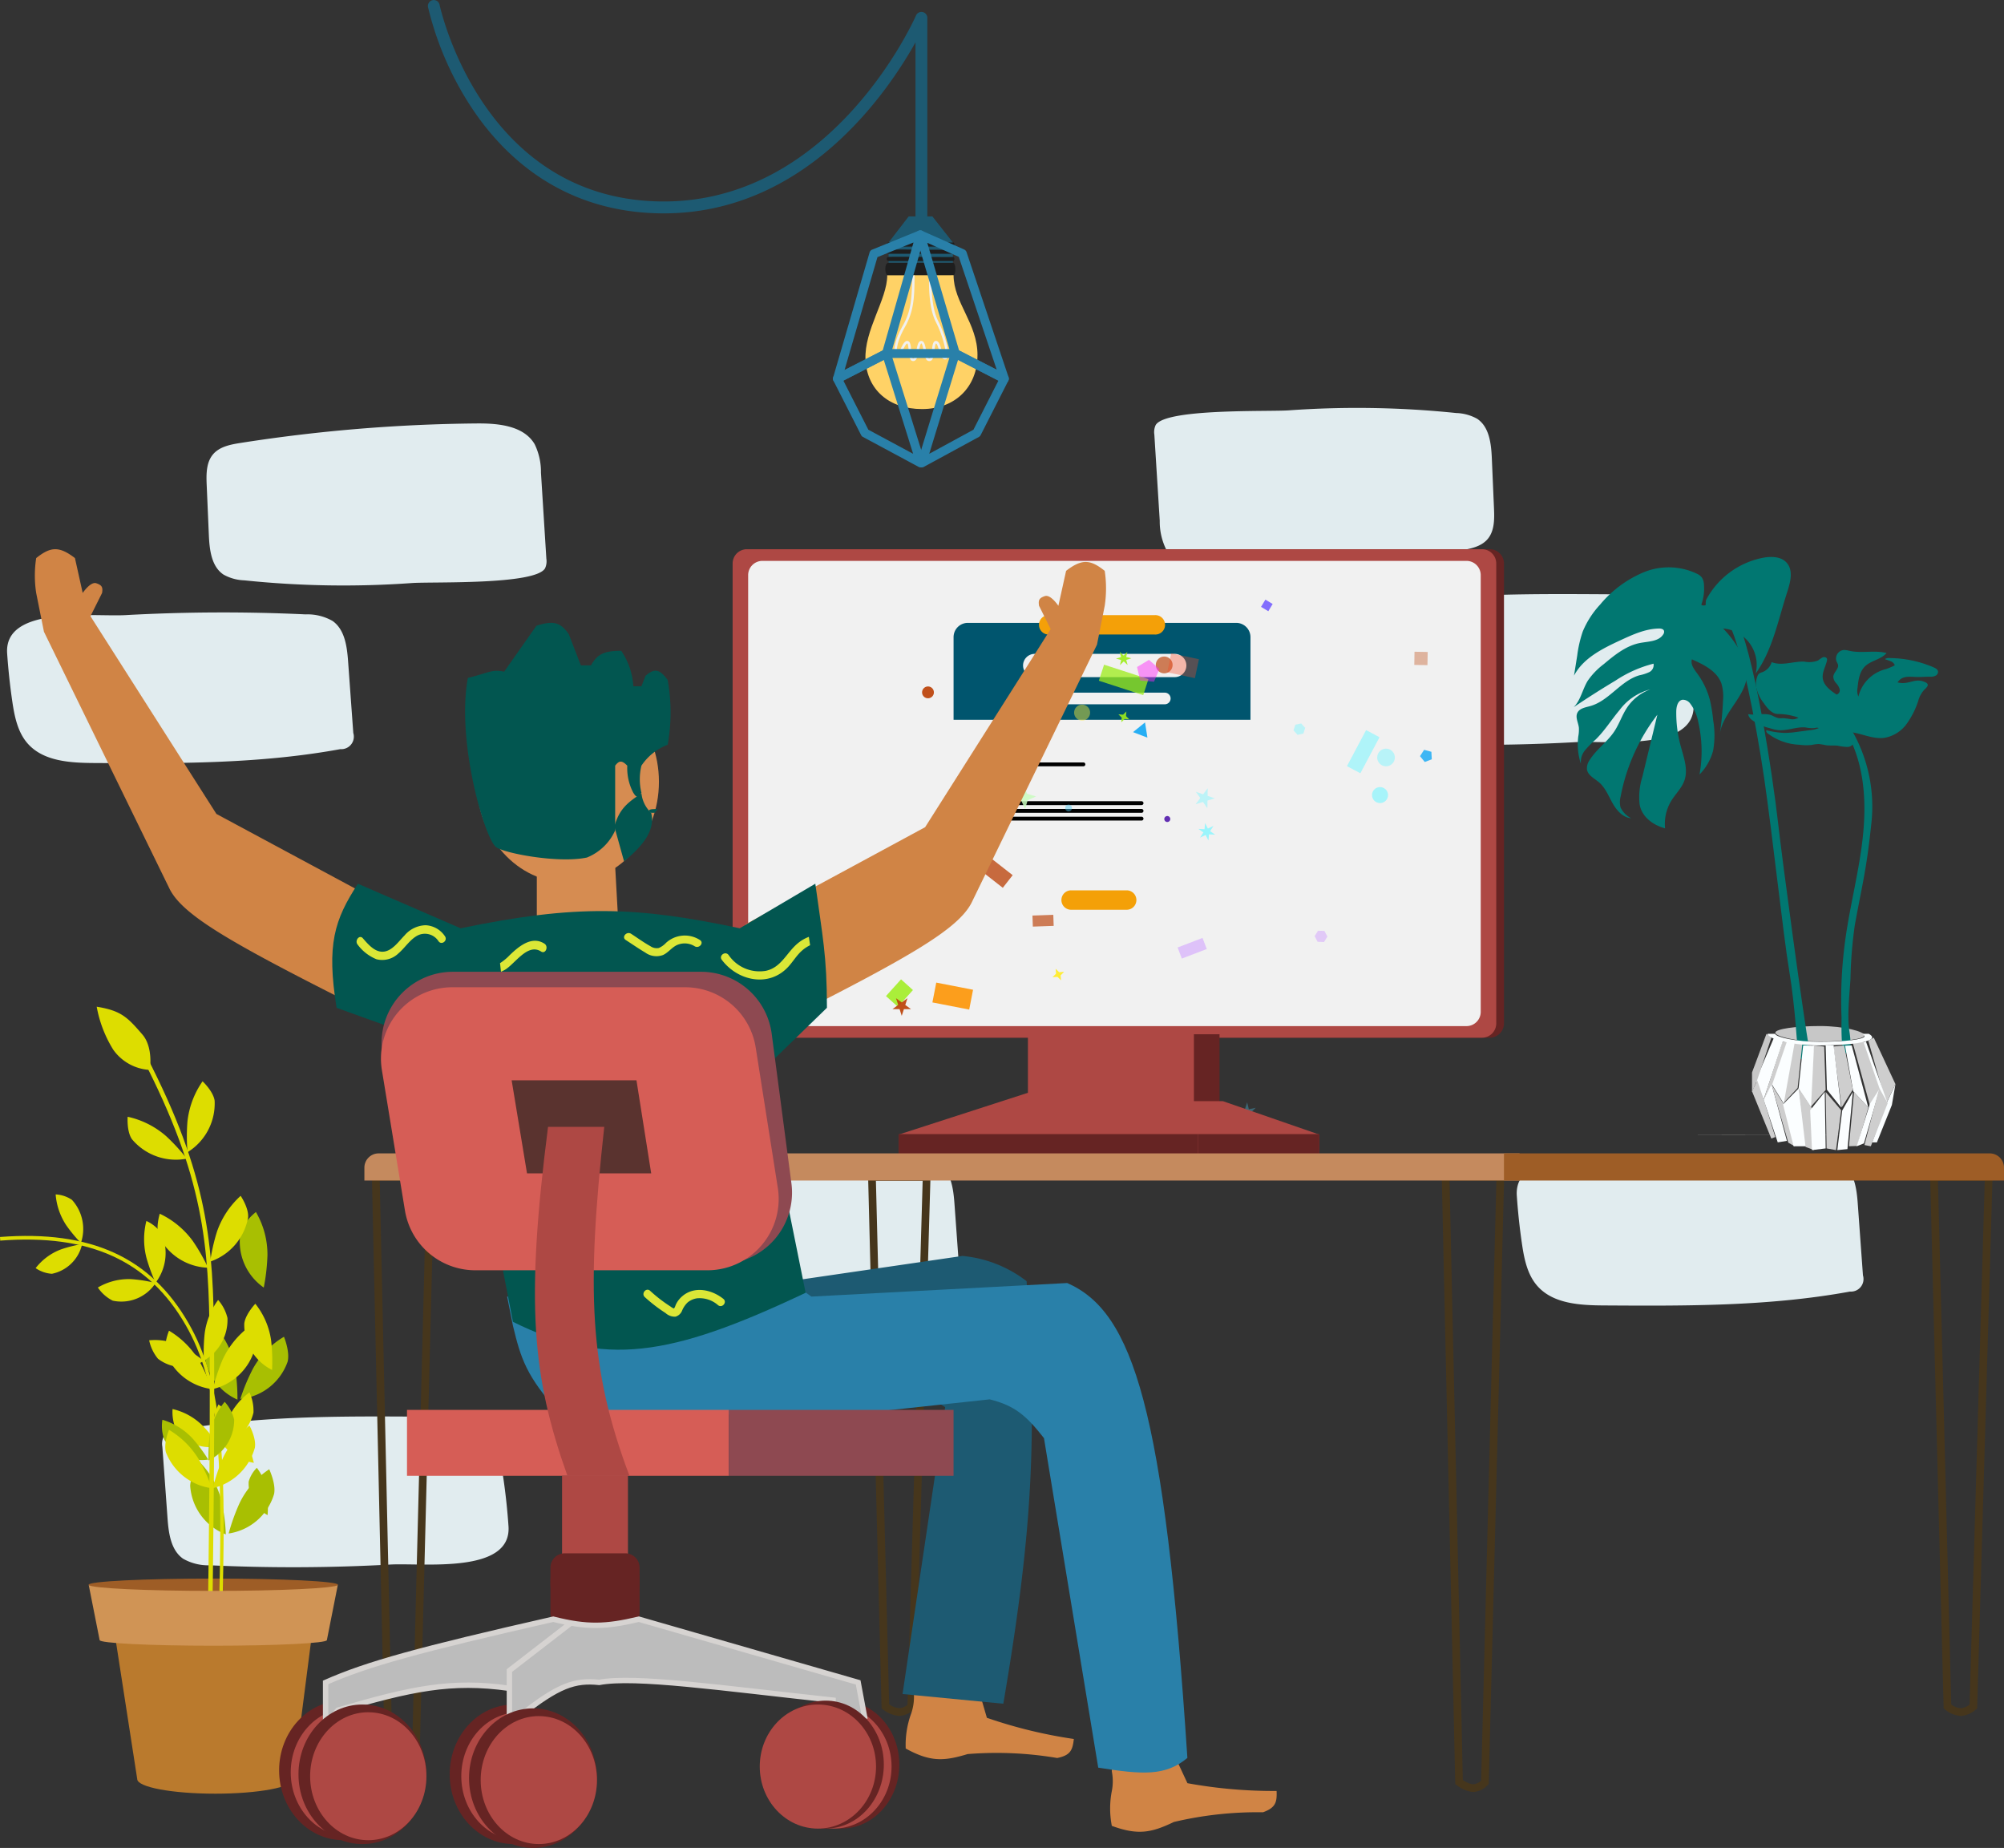 <svg id="Groupe_363" data-name="Groupe 363" xmlns="http://www.w3.org/2000/svg" xmlns:xlink="http://www.w3.org/1999/xlink" width="371.514" height="342.522" viewBox="0 0 371.514 342.522">
  <rect x="0" y="0" width="371.514" height="342.522" fill="#333333" stroke="none"/>
  <defs>
    <clipPath id="clip-path">
      <rect id="Rectangle_407" data-name="Rectangle 407" width="371.514" height="342.522" fill="none"/>
    </clipPath>
    <clipPath id="clip-path-3">
      <rect id="Rectangle_357" data-name="Rectangle 357" width="5.003" height="5.093" fill="none"/>
    </clipPath>
    <clipPath id="clip-path-4">
      <rect id="Rectangle_359" data-name="Rectangle 359" width="5.406" height="3.828" fill="none"/>
    </clipPath>
    <clipPath id="clip-path-5">
      <rect id="Rectangle_362" data-name="Rectangle 362" width="3.936" height="2.182" fill="none"/>
    </clipPath>
    <clipPath id="clip-path-6">
      <rect id="Rectangle_364" data-name="Rectangle 364" width="5.606" height="5.292" fill="none"/>
    </clipPath>
    <clipPath id="clip-path-7">
      <rect id="Rectangle_366" data-name="Rectangle 366" width="3.445" height="2.471" fill="none"/>
    </clipPath>
    <clipPath id="clip-path-8">
      <rect id="Rectangle_368" data-name="Rectangle 368" width="6.041" height="8.005" fill="none"/>
    </clipPath>
    <clipPath id="clip-path-9">
      <rect id="Rectangle_369" data-name="Rectangle 369" width="1.111" height="1.111" fill="none"/>
    </clipPath>
    <clipPath id="clip-path-10">
      <rect id="Rectangle_370" data-name="Rectangle 370" width="2.961" height="2.961" fill="none"/>
    </clipPath>
    <clipPath id="clip-path-11">
      <rect id="Rectangle_371" data-name="Rectangle 371" width="3.269" height="3.269" fill="none"/>
    </clipPath>
    <clipPath id="clip-path-12">
      <rect id="Rectangle_372" data-name="Rectangle 372" width="2.19" height="2.189" fill="none"/>
    </clipPath>
    <clipPath id="clip-path-13">
      <rect id="Rectangle_373" data-name="Rectangle 373" width="3.115" height="3.115" fill="none"/>
    </clipPath>
    <clipPath id="clip-path-14">
      <rect id="Rectangle_374" data-name="Rectangle 374" width="1.264" height="1.264" fill="none"/>
    </clipPath>
    <clipPath id="clip-path-15">
      <rect id="Rectangle_376" data-name="Rectangle 376" width="2.484" height="2.486" fill="none"/>
    </clipPath>
    <clipPath id="clip-path-16">
      <rect id="Rectangle_377" data-name="Rectangle 377" width="2.171" height="2.112" fill="none"/>
    </clipPath>
    <clipPath id="clip-path-17">
      <rect id="Rectangle_378" data-name="Rectangle 378" width="2.373" height="2.095" fill="none"/>
    </clipPath>
    <clipPath id="clip-path-18">
      <rect id="Rectangle_380" data-name="Rectangle 380" width="4.054" height="4.054" fill="none"/>
    </clipPath>
    <clipPath id="clip-path-19">
      <rect id="Rectangle_382" data-name="Rectangle 382" width="2.153" height="2.155" fill="none"/>
    </clipPath>
    <clipPath id="clip-path-20">
      <rect id="Rectangle_383" data-name="Rectangle 383" width="2.182" height="2.255" fill="none"/>
    </clipPath>
    <clipPath id="clip-path-21">
      <rect id="Rectangle_384" data-name="Rectangle 384" width="3.561" height="3.724" fill="none"/>
    </clipPath>
    <clipPath id="clip-path-22">
      <rect id="Rectangle_385" data-name="Rectangle 385" width="3.431" height="3.264" fill="none"/>
    </clipPath>
    <clipPath id="clip-path-23">
      <rect id="Rectangle_386" data-name="Rectangle 386" width="3.367" height="3.407" fill="none"/>
    </clipPath>
    <clipPath id="clip-path-24">
      <rect id="Rectangle_387" data-name="Rectangle 387" width="2.367" height="2.38" fill="none"/>
    </clipPath>
    <clipPath id="clip-path-25">
      <rect id="Rectangle_388" data-name="Rectangle 388" width="4.368" height="4.368" fill="none"/>
    </clipPath>
    <clipPath id="clip-path-26">
      <rect id="Rectangle_389" data-name="Rectangle 389" width="4.062" height="4.062" fill="none"/>
    </clipPath>
    <clipPath id="clip-path-27">
      <rect id="Rectangle_390" data-name="Rectangle 390" width="3.321" height="3.76" fill="none"/>
    </clipPath>
    <clipPath id="clip-path-28">
      <rect id="Rectangle_392" data-name="Rectangle 392" width="9.19" height="5.646" fill="none"/>
    </clipPath>
    <clipPath id="clip-path-29">
      <rect id="Rectangle_394" data-name="Rectangle 394" width="5.886" height="4.603" fill="none"/>
    </clipPath>
    <clipPath id="clip-path-30">
      <rect id="Rectangle_395" data-name="Rectangle 395" width="2.959" height="2.961" fill="none"/>
    </clipPath>
    <clipPath id="clip-path-31">
      <rect id="Rectangle_396" data-name="Rectangle 396" width="2.668" height="2.822" fill="none"/>
    </clipPath>
    <clipPath id="clip-path-32">
      <rect id="Rectangle_397" data-name="Rectangle 397" width="4.149" height="4.057" fill="none"/>
    </clipPath>
    <clipPath id="clip-path-33">
      <rect id="Rectangle_398" data-name="Rectangle 398" width="2.837" height="2.481" fill="none"/>
    </clipPath>
    <clipPath id="clip-path-34">
      <rect id="Rectangle_399" data-name="Rectangle 399" width="2.012" height="2.012" fill="none"/>
    </clipPath>
  </defs>
  <g id="Groupe_362" data-name="Groupe 362" clip-path="url(#clip-path)">
    <g id="Groupe_361" data-name="Groupe 361">
      <g id="Groupe_360" data-name="Groupe 360" clip-path="url(#clip-path)">
        <path id="Tracé_2131" data-name="Tracé 2131" d="M135.058,150.462a9.355,9.355,0,0,1,5.031,1.218c2.275,1.6,2.68,4.75,2.882,7.527q.477,6.614.958,13.233a2.326,2.326,0,0,1-2.4,3c-15.01,2.752-30.378,2.667-45.64,2.573-4.427-.027-9.422-.3-12.339-3.631-1.857-2.119-2.437-5.046-2.844-7.834q-.642-4.4-.947-8.85c-.612-8.926,15.93-6.765,21.929-7.1a327.243,327.243,0,0,1,33.372-.138" transform="translate(33.978 63.96)" fill="#e1ecef"/>
        <path id="Tracé_2132" data-name="Tracé 2132" d="M252.482,150.462a9.346,9.346,0,0,1,5.03,1.218c2.279,1.6,2.682,4.75,2.884,7.527q.477,6.614.958,13.231a2.325,2.325,0,0,1-2.4,3c-15.011,2.752-30.376,2.667-45.641,2.573-4.425-.027-9.419-.3-12.339-3.631-1.857-2.119-2.437-5.046-2.842-7.835q-.644-4.4-.948-8.849c-.61-8.926,15.931-6.765,21.929-7.1a327.248,327.248,0,0,1,33.372-.138" transform="translate(84.013 63.96)" fill="#e1ecef"/>
        <path id="Tracé_2133" data-name="Tracé 2133" d="M29.984,211.684a9.351,9.351,0,0,1-5.03-1.219c-2.277-1.6-2.681-4.752-2.882-7.526l-.958-13.231a3.11,3.11,0,0,1,.3-2,3.076,3.076,0,0,1,2.1-1c15.011-2.752,30.379-2.667,45.64-2.573,4.427.027,9.422.3,12.342,3.629,1.857,2.121,2.434,5.047,2.842,7.836q.642,4.4.947,8.849c.61,8.926-15.931,6.765-21.928,7.1a327.273,327.273,0,0,1-33.374.138" transform="translate(8.984 78.447)" fill="#e1ecef"/>
        <path id="Tracé_2134" data-name="Tracé 2134" d="M33.856,84.119a8.484,8.484,0,0,1-3.839-1.054c-2.28-1.5-2.623-4.646-2.74-7.373q-.2-4.631-.4-9.264c-.086-1.974-.1-4.15,1.171-5.659,1.205-1.426,3.209-1.821,5.053-2.112a299.635,299.635,0,0,1,43.849-3.619c3.99-.036,8.709.405,10.729,3.846a11.705,11.705,0,0,1,1.168,5.269q.5,7.975,1,15.95A3.109,3.109,0,0,1,89.6,81.9c-1.857,3.116-21,2.449-24.693,2.72a177.916,177.916,0,0,1-31.048-.5" transform="translate(11.44 23.451)" fill="#e1ecef"/>
        <path id="Tracé_2135" data-name="Tracé 2135" d="M56.235,79.96a9.367,9.367,0,0,1,5.028,1.218c2.277,1.6,2.683,4.75,2.882,7.527q.481,6.614.96,13.233a2.323,2.323,0,0,1-2.4,3c-15.011,2.752-30.379,2.667-45.64,2.573-4.425-.027-9.422-.3-12.339-3.629-1.858-2.121-2.436-5.047-2.844-7.836q-.642-4.4-.947-8.849c-.612-8.926,15.93-6.764,21.928-7.1a327.273,327.273,0,0,1,33.374-.138" transform="translate(0.39 33.919)" fill="#e1ecef"/>
        <path id="Tracé_2136" data-name="Tracé 2136" d="M206.055,53.967a8.534,8.534,0,0,1,3.838,1.055c2.282,1.5,2.624,4.646,2.74,7.37q.2,4.636.4,9.267c.086,1.974.1,4.15-1.171,5.659-1.205,1.425-3.209,1.821-5.051,2.111a299.476,299.476,0,0,1-43.85,3.621c-3.987.034-8.711-.406-10.727-3.848a11.663,11.663,0,0,1-1.167-5.269q-.5-7.975-1-15.95a3.081,3.081,0,0,1,.248-1.793c1.855-3.117,21-2.447,24.692-2.72a178.072,178.072,0,0,1,31.049.5" transform="translate(63.934 22.59)" fill="#e1ecef"/>
        <path id="Tracé_2137" data-name="Tracé 2137" d="M133.671,104.8a9.361,9.361,0,0,1-5.031-1.218c-2.276-1.6-2.68-4.752-2.882-7.527q-.479-6.616-.958-13.233a2.325,2.325,0,0,1,2.4-3c15.013-2.751,30.379-2.665,45.641-2.571,4.425.026,9.422.3,12.339,3.631,1.86,2.119,2.439,5.046,2.844,7.834q.644,4.4.948,8.85c.5,7.287-10.438,7.185-17.732,7.081-1.64-.021-3.095-.046-4.2.016a327.272,327.272,0,0,1-33.374.138" transform="translate(53.165 32.903)" fill="#e1ecef"/>
        <path id="Tracé_2138" data-name="Tracé 2138" d="M184.035,104.8A9.361,9.361,0,0,1,179,103.584c-2.277-1.6-2.682-4.752-2.882-7.527q-.481-6.616-.961-13.231a3.116,3.116,0,0,1,.308-2,3.068,3.068,0,0,1,2.1-1.005c15.011-2.752,30.377-2.667,45.638-2.573,4.427.027,9.424.3,12.34,3.631,1.858,2.119,2.436,5.046,2.845,7.834q.642,4.407.945,8.85c.612,8.926-15.93,6.765-21.926,7.1a327.273,327.273,0,0,1-33.374.138" transform="translate(74.625 32.903)" fill="#e1ecef"/>
        <path id="Tracé_2139" data-name="Tracé 2139" d="M220.716,150.044l-.013-.021,28.024-.013v.024Zm27.156-7.613h-.01l.01-.023h.851v.024Z" transform="translate(94.043 60.261)" fill="#dbdad8"/>
        <path id="Tracé_2140" data-name="Tracé 2140" d="M247.307,135.088c0,.679-3.692,1.144-8.247,1.144s-8.28-.964-8.28-1.643,3.724-1.232,8.279-1.232,8.249,1.051,8.249,1.731" transform="translate(98.337 56.824)" fill="#c7c7c7"/>
        <path id="Tracé_2141" data-name="Tracé 2141" d="M240.211,162.127c-1.4-8.193-5.081-35.443-5.948-43.125s-4.5-32.454-8.03-38.138-2.876-2.035-.849,1.962,4.763,17.461,6.326,28.121,3.544,29.123,4.659,35.812,1.487,14.128,1.611,15.368,2.608,2.208,2.23,0" transform="translate(95.33 33.207)" fill="#017771"/>
        <path id="Tracé_2142" data-name="Tracé 2142" d="M229.1,80.38a15.235,15.235,0,0,1,10.575-7.842c1.543-.289,3.36-.241,4.394.936,1.272,1.449.655,3.669.06,5.5-1.67,5.134-2.678,10.636-5.824,15.027a6.775,6.775,0,0,0-6.03-8.353,20.826,20.826,0,0,1,3,3.956,8.821,8.821,0,0,1,1.426,4.355c0,4.134-4.4,7.085-5.036,11.172a56.525,56.525,0,0,0,.59-6.161,8.3,8.3,0,0,0-.309-3.156c-.819-2.27-3.25-3.47-5.463-4.447-.284.927.409,1.835.984,2.617a14.369,14.369,0,0,1,2.366,4.967,27.9,27.9,0,0,1,.6,3.761,15.988,15.988,0,0,1-.027,5.625,9.947,9.947,0,0,1-2.509,4.372,24.2,24.2,0,0,0-.234-9.723,8.007,8.007,0,0,0-1.465-3.387,1.7,1.7,0,0,0-1.455-.743c-.883.14-1.147,1.269-1.157,2.159a23.3,23.3,0,0,0,.794,6.329c.57,2.129,1.446,4.378.723,6.462-.486,1.4-1.62,2.46-2.4,3.718a8.227,8.227,0,0,0-1.192,5.17c-2.27-.616-4.305-2.126-4.72-4.435a12.479,12.479,0,0,1,.506-5.1q1.393-5.763,2.785-11.526A35.777,35.777,0,0,0,213.27,116.8a4.014,4.014,0,0,0-.016,2.005,4.282,4.282,0,0,0,1.972,2.011c-1.542-.123-2.7-1.453-3.455-2.8s-1.335-2.854-2.51-3.856c-.849-.726-2.055-1.278-2.232-2.379a2.645,2.645,0,0,1,.509-1.761c1.231-1.967,3.25-3.336,4.541-5.262.95-1.42,1.467-3.09,2.423-4.506a8.749,8.749,0,0,1,4.3-3.32,10.256,10.256,0,0,0-5.732,3.842c-1.51,1.794-2.754,3.818-4.431,5.456a19.114,19.114,0,0,0-1.942,1.962,3.4,3.4,0,0,0-.789,2.563,11.717,11.717,0,0,1-.488-5.1,6.839,6.839,0,0,0,.114-1.6c-.1-.944-.695-1.917-.285-2.772s1.51-1.008,2.417-1.264c3.475-.983,5.629-4.708,9.1-5.7a7.825,7.825,0,0,0,1.807-.583,1.468,1.468,0,0,0,.8-1.567,22.833,22.833,0,0,0-7.048,3.132q-3.94,2.359-7.748,4.929c1.306-1.323,1.624-3.314,2.6-4.9a13.4,13.4,0,0,1,2.953-3.065c2.021-1.693,4.167-3.447,6.763-3.937,1.549-.292,3.447-.258,4.281-1.593a.784.784,0,0,0,.134-.669c-.131-.348-.588-.421-.961-.412-2.474.05-4.8,1.108-7.049,2.145-3.361,1.554-6.951,3.319-8.669,6.587q.3-1.876.6-3.756a22.272,22.272,0,0,1,1.028-4.441,16.753,16.753,0,0,1,3.213-4.974,21.094,21.094,0,0,1,8.095-5.994,12.171,12.171,0,0,1,9.873.287,2.542,2.542,0,0,1,.854.639,2.509,2.509,0,0,1,.424,1.335,8.744,8.744,0,0,1-.489,3.761.738.738,0,0,0,.82.043,3.982,3.982,0,0,1,.058-.908" transform="translate(87.171 30.846)" fill="#017771"/>
        <path id="Tracé_2143" data-name="Tracé 2143" d="M241.064,141.408a81.174,81.174,0,0,1,.807-10.01c1.41-7.749,2.142-10.107,3.03-18.537a28.286,28.286,0,0,0-3.383-17.225,3.028,3.028,0,0,0-1.5-1.58,6.743,6.743,0,0,0,.946,2.778c2.745,5.63,3.055,12.1,2.382,18.293s-2.269,12.253-3.16,18.417a81.725,81.725,0,0,0-.786,14.769c.034.913-.18,6.383.626,6.743,1.633.727.888-3.669.836-4.016-.429-2.781.03-6.818.2-9.632" transform="translate(101.986 40.078)" fill="#017771"/>
        <path id="Tracé_2144" data-name="Tracé 2144" d="M246.632,99.758c1.959.332,3.868,1.258,5.838,1.01a6.451,6.451,0,0,0,4.113-2.519,15.329,15.329,0,0,0,2.2-4.34,4.977,4.977,0,0,1,1.149-2.089c.327-.3.783-.7.552-1.074a.734.734,0,0,0-.3-.24c-2.024-1.023-3.033.54-5.238-.019.733-1.094,1.72-1.091,3.059-1.024s1.663-.033,3-.03a1.993,1.993,0,0,0,1-.193.8.8,0,0,0,.439-.836c-.083-.345-.445-.545-.776-.693a21.047,21.047,0,0,0-8.236-1.734,1.357,1.357,0,0,0-.71.118c-.21.124.164.173.392.26.339.127.408.155.617.234.325.12.772.572.655.759a12.127,12.127,0,0,1-1.582.67,6.951,6.951,0,0,0-5.117,5.09,2.758,2.758,0,0,1-.157-1.6c.148-1.452.358-3.033,1.436-4.043,1.127-1.06,2.963-1.232,3.94-2.424-2.209-.556-4.586.086-6.814-.391a4.178,4.178,0,0,0-1.142-.167,1.592,1.592,0,0,0-1.309,2.136,3.845,3.845,0,0,1,.261.548c.212.8-.829,1.449-.864,2.28a1.858,1.858,0,0,0,.511,1.167,2.858,2.858,0,0,1,.662,1.11.838.838,0,0,1-.566,1.02c-1.154-.764-2.41-1.7-2.567-3.045-.128-1.108.542-2.143.777-3.237a.714.714,0,0,0,.009-.351c-.1-.309-.535-.379-.836-.25a6.594,6.594,0,0,0-.806.558,4.508,4.508,0,0,1-2.561.214c-2.036-.08-4.164.856-6.05.1a2.882,2.882,0,0,1-1.77,1.872,1.835,1.835,0,0,0-.566.255,1.189,1.189,0,0,0-.321.525,4.056,4.056,0,0,0-.248,1.8,7.145,7.145,0,0,0,1.455,3.157c.662.974,1.55,2.066,2.747,2a11.33,11.33,0,0,1,3.679.685,2.151,2.151,0,0,1-1.447.275,13.548,13.548,0,0,0-1.41-.187,5.729,5.729,0,0,1-.871,0,5.235,5.235,0,0,1-1.148-.483c-1.376-.582-2.989.024-4.461-.264a1.7,1.7,0,0,0,.65,1.037,9.023,9.023,0,0,0,3.361,1.567,8.464,8.464,0,0,0,1.462.354c1.728.205,3.443-.659,5.175-.488a6.132,6.132,0,0,0,1.631.118c.271-.044.568-.143.8,0a5.3,5.3,0,0,1-1.6.384q-1.185.158-2.374.311a16.618,16.618,0,0,1-2.347.2,15.52,15.52,0,0,1-3.361-.5c-.164.267.15.57.422.733a10.418,10.418,0,0,0,5.7,1.961,9.311,9.311,0,0,0,2.226.041,8.309,8.309,0,0,1,1.313-.181,10.426,10.426,0,0,1,1.319.218c.736.113,1.493.013,2.233.1a9.873,9.873,0,0,0,1.758.231,1.3,1.3,0,0,0,1.285-.981c.067-.695-.7-1.225-.76-1.917a2.586,2.586,0,0,0,.489.211" transform="translate(96.832 35.999)" fill="#017771"/>
        <path id="Tracé_2145" data-name="Tracé 2145" d="M247.685,140.916l-.662,3.852-2.774,6.927h-.876l2.6-7.139Z" transform="translate(103.704 60.046)" fill="#fbfeff"/>
        <path id="Tracé_2146" data-name="Tracé 2146" d="M243.882,134.868l4.016,8.609-1.7,3.607-3.329-11.65Z" transform="translate(103.489 57.468)" fill="#cecece"/>
        <path id="Tracé_2147" data-name="Tracé 2147" d="M241.865,135.6l1-.227,4.033,11.5-1.721-2.681Z" transform="translate(103.06 57.683)" fill="#fbfeff"/>
        <path id="Tracé_2148" data-name="Tracé 2148" d="M240.853,135.646l1.959-.271,3.07,8.913-1.747,3.3Z" transform="translate(102.629 57.684)" fill="#cecece"/>
        <path id="Tracé_2149" data-name="Tracé 2149" d="M239.847,135.92l1.238-.041,3.073,11.5-2.8-3.011Z" transform="translate(102.201 57.899)" fill="#fbfeff"/>
        <path id="Tracé_2150" data-name="Tracé 2150" d="M239.858,147.377l2.074-3.319-1.607-8.18-1.987.2Z" transform="translate(101.557 57.899)" fill="#cecece"/>
        <path id="Tracé_2151" data-name="Tracé 2151" d="M237.559,144.08l2.641,3.3-1.4-11.5h-1.477Z" transform="translate(101.127 57.899)" fill="#fbfeff"/>
        <path id="Tracé_2152" data-name="Tracé 2152" d="M235.311,147.377l2.874-3.239-.27-8.056-1.977-.2Z" transform="translate(100.268 57.899)" fill="#cecece"/>
        <path id="Tracé_2153" data-name="Tracé 2153" d="M234.652,135.879l-.851,8.028,2.31,3.471.563-11.459Z" transform="translate(99.624 57.899)" fill="#fbfeff"/>
        <path id="Tracé_2154" data-name="Tracé 2154" d="M231.786,146.87l2.705-2.894.887-8.341-1.607-.264Z" transform="translate(98.766 57.683)" fill="#cecece"/>
        <path id="Tracé_2155" data-name="Tracé 2155" d="M230.274,143.169l2.285,3.7,2.026-11.275-1.681-.224Z" transform="translate(98.122 57.683)" fill="#fbfeff"/>
        <path id="Tracé_2156" data-name="Tracé 2156" d="M229.265,146.155l1.6-2.875,2.711-7.9h-.813Z" transform="translate(97.691 57.685)" fill="#cecece"/>
        <path id="Tracé_2157" data-name="Tracé 2157" d="M231.605,134.872l-3.347,7.862,1.42,3.637,3.609-10.934Z" transform="translate(97.263 57.47)" fill="#fbfeff"/>
        <path id="Tracé_2158" data-name="Tracé 2158" d="M227.754,145.148l.916-2.1,2.678-7.985-.918-.689-2.675,7.158Z" transform="translate(97.047 57.256)" fill="#c7c7c7"/>
        <path id="Tracé_2159" data-name="Tracé 2159" d="M231.33,151.2l.734-.275-2.135-6.938-1.2-3.565-.973,2.031Z" transform="translate(97.047 59.833)" fill="#cecece"/>
        <path id="Tracé_2160" data-name="Tracé 2160" d="M233.576,151.419l-1.7.277-2.613-7.911,1.473-2.869Z" transform="translate(97.692 60.045)" fill="#fbfeff"/>
        <path id="Tracé_2161" data-name="Tracé 2161" d="M232.666,144.778l1.92,7.64-1.182-.667-3.129-10.83Z" transform="translate(98.122 60.047)" fill="#cecece"/>
        <path id="Tracé_2162" data-name="Tracé 2162" d="M234.74,141.424l-2.955,3.011,1.962,7.768H236.1Z" transform="translate(98.766 60.262)" fill="#fbfeff"/>
        <path id="Tracé_2163" data-name="Tracé 2163" d="M236.325,145.216l.351,7.7-1.574-.588-1.3-10.91Z" transform="translate(99.624 60.26)" fill="#cecece"/>
        <path id="Tracé_2164" data-name="Tracé 2164" d="M238.018,141.923l-2.707,3.388.337,7.39,2.538-.311Z" transform="translate(100.268 60.475)" fill="#fbfeff"/>
        <path id="Tracé_2165" data-name="Tracé 2165" d="M240.2,145.312l-.951,7.39-1.754-.311-.168-10.468Z" transform="translate(101.127 60.475)" fill="#cecece"/>
        <path id="Tracé_2166" data-name="Tracé 2166" d="M241.716,141.923l-1.968,3.446-.906,7.333,1.875-.185Z" transform="translate(101.772 60.475)" fill="#fbfeff"/>
        <path id="Tracé_2167" data-name="Tracé 2167" d="M243.945,144.8,241.9,151.93l-1.549.058.941-10.061Z" transform="translate(102.416 60.476)" fill="#cecece"/>
        <path id="Tracé_2168" data-name="Tracé 2168" d="M245.671,141.424,242.7,151.67l-1.341.532,2.45-7.855Z" transform="translate(102.845 60.262)" fill="#fbfeff"/>
        <path id="Tracé_2169" data-name="Tracé 2169" d="M246.679,144.217l-3.132,7.986-1.179-.225,2.742-10.555Z" transform="translate(103.275 60.262)" fill="#cecece"/>
        <path id="Tracé_2170" data-name="Tracé 2170" d="M249.171,135.023c0,.888-4.34,1.5-9.683,1.5s-9.719-1.265-9.719-2.155h1.409c.134.622,3.818,1.477,8.306,1.477,4.575,0,8.283-.432,8.283-1.052,0-.131-.164-.277-.468-.425h1.246c.4.228.626.456.626.655" transform="translate(97.906 57.255)" fill="#fbfeff"/>
        <path id="Tracé_2171" data-name="Tracé 2171" d="M118.638,253.083h-.013a5.6,5.6,0,0,1-2.956-1.154l-.315-.2-2.516-99.253h11.6l-2.878,99.25-.262.205a4.294,4.294,0,0,1-2.664,1.155m-1.878-2.152a3.882,3.882,0,0,0,1.871.726h.007a2.554,2.554,0,0,0,1.52-.652l2.815-97.107H114.3Z" transform="translate(48.081 64.97)" fill="#46361c"/>
        <path id="Tracé_2172" data-name="Tracé 2172" d="M54.249,267.012a6.513,6.513,0,0,1-3.036-1.077l-.359-.2L48.336,152.473h11.6l-.019.73L57.065,265.736l-.284.207a4.242,4.242,0,0,1-2.514,1.07Zm-1.987-2.129a4.193,4.193,0,0,0,1.994.7,2.5,2.5,0,0,0,1.4-.593L58.477,153.9H49.8Z" transform="translate(20.596 64.97)" fill="#46361c"/>
        <path id="Tracé_2173" data-name="Tracé 2173" d="M256.6,253.092a5.193,5.193,0,0,1-2.885-1.162l-.3-.207-.01-.362L250.9,152.472h11.6l-2.876,99.25-.278.207a4.744,4.744,0,0,1-2.663,1.162H256.6m-1.776-2.135a3.18,3.18,0,0,0,1.82.707,3.057,3.057,0,0,0,1.579-.682l2.812-97.085h-8.674Z" transform="translate(106.91 64.969)" fill="#46361c"/>
        <path id="Tracé_2174" data-name="Tracé 2174" d="M193.268,267.186h-.078a5.806,5.806,0,0,1-2.956-1.245l-.308-.205L187.41,152.473h11.6l-.019.732-2.859,112.528-.234.205a4.016,4.016,0,0,1-2.633,1.248m-1.934-2.228a4.106,4.106,0,0,0,1.9.8,2.335,2.335,0,0,0,1.5-.695L197.55,153.9h-8.682Z" transform="translate(79.857 64.97)" fill="#46361c"/>
        <path id="Tracé_2175" data-name="Tracé 2175" d="M98.888,71.383H235.163a2.644,2.644,0,0,1,2.644,2.644v85.254a2.645,2.645,0,0,1-2.644,2.645H98.888a2.645,2.645,0,0,1-2.644-2.645V74.027a2.644,2.644,0,0,1,2.644-2.644" transform="translate(41.01 30.417)" fill="#662423"/>
        <path id="Tracé_2176" data-name="Tracé 2176" d="M97.882,71.383H234.157a2.644,2.644,0,0,1,2.644,2.644v85.254a2.645,2.645,0,0,1-2.644,2.645H97.882a2.645,2.645,0,0,1-2.644-2.645V74.027a2.644,2.644,0,0,1,2.644-2.644" transform="translate(40.582 30.417)" fill="#ae4844"/>
        <path id="Tracé_2177" data-name="Tracé 2177" d="M99.9,72.9H230.423a2.644,2.644,0,0,1,2.644,2.645v80.942a2.643,2.643,0,0,1-2.644,2.645H99.9a2.644,2.644,0,0,1-2.644-2.645V75.541A2.645,2.645,0,0,1,99.9,72.9" transform="translate(41.44 31.062)" fill="#f1f1f1"/>
        <path id="Tracé_2178" data-name="Tracé 2178" d="M126.544,81.314H176.3a2.446,2.446,0,0,1,2.446,2.446v54.226a2.446,2.446,0,0,1-2.446,2.446H126.544a2.446,2.446,0,0,1-2.446-2.446V83.76a2.446,2.446,0,0,1,2.446-2.446" transform="translate(52.879 34.648)" fill="#f1f1f1"/>
        <path id="Tracé_2179" data-name="Tracé 2179" d="M179,98.921H123.959V83.6a2.645,2.645,0,0,1,2.644-2.644H176.36A2.645,2.645,0,0,1,179,83.6Z" transform="translate(52.82 34.496)" fill="#00556e"/>
        <path id="Tracé_2180" data-name="Tracé 2180" d="M135.181,84.985h25.87a2.156,2.156,0,1,1,0,4.311h-25.87a2.156,2.156,0,1,1,0-4.311" transform="translate(56.683 36.213)" fill="#f1f1f1"/>
        <path id="Tracé_2181" data-name="Tracé 2181" d="M136.119,90.026h22.276a1.078,1.078,0,0,1,0,2.156H136.119a1.078,1.078,0,0,1,0-2.156" transform="translate(57.542 38.361)" fill="#f1f1f1"/>
        <path id="Tracé_2182" data-name="Tracé 2182" d="M127.843,99.094h18.683a.359.359,0,1,1,0,.719H127.843a.359.359,0,1,1,0-.719" transform="translate(54.322 42.225)"/>
        <path id="Tracé_2183" data-name="Tracé 2183" d="M127.843,104.135h29.462a.359.359,0,1,1,0,.719H127.843a.359.359,0,1,1,0-.719" transform="translate(54.322 44.373)"/>
        <path id="Tracé_2184" data-name="Tracé 2184" d="M127.843,105.141h29.462a.359.359,0,1,1,0,.719H127.843a.359.359,0,1,1,0-.719" transform="translate(54.322 44.801)"/>
        <path id="Tracé_2185" data-name="Tracé 2185" d="M127.843,106.148h29.462a.359.359,0,1,1,0,.719H127.843a.359.359,0,1,1,0-.719" transform="translate(54.322 45.23)"/>
        <rect id="Rectangle_355" data-name="Rectangle 355" width="5.288" height="13.221" transform="translate(220.793 191.703)" fill="#662423"/>
        <g id="Groupe_266" data-name="Groupe 266" transform="translate(164.246 181.523)" opacity="0.85">
          <g id="Groupe_265" data-name="Groupe 265">
            <g id="Groupe_264" data-name="Groupe 264" clip-path="url(#clip-path-3)">
              <rect id="Rectangle_356" data-name="Rectangle 356" width="4.176" height="2.973" transform="matrix(0.669, -0.743, 0.743, 0.669, 0, 3.103)" fill="#9ded1a"/>
            </g>
          </g>
        </g>
        <g id="Groupe_269" data-name="Groupe 269" transform="translate(218.311 173.848)" opacity="0.9">
          <g id="Groupe_268" data-name="Groupe 268">
            <g id="Groupe_267" data-name="Groupe 267" clip-path="url(#clip-path-4)">
              <rect id="Rectangle_358" data-name="Rectangle 358" width="4.946" height="2.201" transform="matrix(0.934, -0.358, 0.358, 0.934, 0, 1.773)" fill="#dcbcfa"/>
            </g>
          </g>
        </g>
        <rect id="Rectangle_360" data-name="Rectangle 360" width="3.744" height="6.95" transform="translate(172.855 185.804) rotate(-78.999)" fill="#fc9e1c"/>
        <g id="Groupe_272" data-name="Groupe 272" transform="translate(191.402 169.567)" opacity="0.65">
          <g id="Groupe_271" data-name="Groupe 271">
            <g id="Groupe_270" data-name="Groupe 270" clip-path="url(#clip-path-5)">
              <rect id="Rectangle_361" data-name="Rectangle 361" width="3.867" height="2.048" transform="translate(0 0.136) rotate(-2.008)" fill="#ba3e03"/>
            </g>
          </g>
        </g>
        <g id="Groupe_275" data-name="Groupe 275" transform="translate(182.13 159.266)" opacity="0.75">
          <g id="Groupe_274" data-name="Groupe 274">
            <g id="Groupe_273" data-name="Groupe 273" clip-path="url(#clip-path-6)">
              <rect id="Rectangle_363" data-name="Rectangle 363" width="2.972" height="4.792" transform="matrix(0.616, -0.788, 0.788, 0.616, -0.001, 2.342)" fill="#ba3e03"/>
            </g>
          </g>
        </g>
        <g id="Groupe_278" data-name="Groupe 278" transform="translate(203.456 194.711)" opacity="0.75">
          <g id="Groupe_277" data-name="Groupe 277">
            <g id="Groupe_276" data-name="Groupe 276" clip-path="url(#clip-path-7)">
              <rect id="Rectangle_365" data-name="Rectangle 365" width="1.863" height="3.127" transform="matrix(0.208, -0.978, 0.978, 0.208, 0, 1.82)" fill="#ffed36"/>
            </g>
          </g>
        </g>
        <g id="Groupe_281" data-name="Groupe 281" transform="translate(249.706 135.326)" opacity="0.75">
          <g id="Groupe_280" data-name="Groupe 280">
            <g id="Groupe_279" data-name="Groupe 279" clip-path="url(#clip-path-8)">
              <rect id="Rectangle_367" data-name="Rectangle 367" width="7.567" height="2.819" transform="matrix(0.469, -0.883, 0.883, 0.469, 0, 6.681)" fill="#9af5fc"/>
            </g>
          </g>
        </g>
        <g id="Groupe_284" data-name="Groupe 284" transform="translate(215.846 151.254)" opacity="0.85">
          <g id="Groupe_283" data-name="Groupe 283">
            <g id="Groupe_282" data-name="Groupe 282" clip-path="url(#clip-path-9)">
              <path id="Tracé_2186" data-name="Tracé 2186" d="M151.908,106.061a.555.555,0,1,1-.555.555.554.554,0,0,1,.555-.555" transform="translate(-151.353 -106.061)" fill="#480ca7"/>
            </g>
          </g>
        </g>
        <g id="Groupe_287" data-name="Groupe 287" transform="translate(254.358 145.894)" opacity="0.85">
          <g id="Groupe_286" data-name="Groupe 286">
            <g id="Groupe_285" data-name="Groupe 285" clip-path="url(#clip-path-10)">
              <path id="Tracé_2187" data-name="Tracé 2187" d="M179.838,102.3a1.48,1.48,0,1,1-1.48,1.48,1.481,1.481,0,0,1,1.48-1.48" transform="translate(-178.358 -102.302)" fill="#9af5fc"/>
            </g>
          </g>
        </g>
        <g id="Groupe_290" data-name="Groupe 290" transform="translate(255.317 138.767)" opacity="0.65">
          <g id="Groupe_289" data-name="Groupe 289">
            <g id="Groupe_288" data-name="Groupe 288" clip-path="url(#clip-path-11)">
              <path id="Tracé_2188" data-name="Tracé 2188" d="M180.665,97.305a1.634,1.634,0,1,1-1.634,1.634,1.634,1.634,0,0,1,1.634-1.634" transform="translate(-179.031 -97.305)" fill="#9af5fc"/>
            </g>
          </g>
        </g>
        <g id="Groupe_293" data-name="Groupe 293" transform="translate(170.946 127.24)" opacity="0.9">
          <g id="Groupe_292" data-name="Groupe 292">
            <g id="Groupe_291" data-name="Groupe 291" clip-path="url(#clip-path-12)">
              <path id="Tracé_2189" data-name="Tracé 2189" d="M120.964,89.222a1.095,1.095,0,1,1-1.1,1.1,1.1,1.1,0,0,1,1.1-1.1" transform="translate(-119.869 -89.222)" fill="#ba3e03"/>
            </g>
          </g>
        </g>
        <g id="Groupe_296" data-name="Groupe 296" transform="translate(214.271 121.693)" opacity="0.65">
          <g id="Groupe_295" data-name="Groupe 295">
            <g id="Groupe_294" data-name="Groupe 294" clip-path="url(#clip-path-13)">
              <path id="Tracé_2190" data-name="Tracé 2190" d="M151.806,85.332a1.557,1.557,0,1,1-1.557,1.557,1.557,1.557,0,0,1,1.557-1.557" transform="translate(-150.249 -85.332)" fill="#ba3e03"/>
            </g>
          </g>
        </g>
        <g id="Groupe_299" data-name="Groupe 299" transform="translate(197.466 149.138)" opacity="0.45">
          <g id="Groupe_298" data-name="Groupe 298">
            <g id="Groupe_297" data-name="Groupe 297" clip-path="url(#clip-path-14)">
              <path id="Tracé_2191" data-name="Tracé 2191" d="M139.1,104.577a.632.632,0,1,1-.632.632.631.631,0,0,1,.632-.632" transform="translate(-138.465 -104.577)" fill="#4bc8ef"/>
            </g>
          </g>
        </g>
        <path id="Tracé_2192" data-name="Tracé 2192" d="M122.527,111.747l2.567-.178.964,2.386-1.971,1.654-2.183-1.365Z" transform="translate(51.944 47.54)" fill="#ffed36"/>
        <g id="Groupe_302" data-name="Groupe 302" transform="translate(262.19 120.803)" opacity="0.35">
          <g id="Groupe_301" data-name="Groupe 301">
            <g id="Groupe_300" data-name="Groupe 300" clip-path="url(#clip-path-15)">
              <rect id="Rectangle_375" data-name="Rectangle 375" width="2.442" height="2.442" transform="translate(-0.001 2.442) rotate(-88.996)" fill="#ba3e03"/>
            </g>
          </g>
        </g>
        <g id="Groupe_305" data-name="Groupe 305" transform="translate(239.799 134.095)" opacity="0.6">
          <g id="Groupe_304" data-name="Groupe 304">
            <g id="Groupe_303" data-name="Groupe 303" clip-path="url(#clip-path-16)">
              <path id="Tracé_2193" data-name="Tracé 2193" d="M169.977,95.911l-1.085.23-.743-.824.342-1.055,1.085-.231.743.824Z" transform="translate(-168.149 -94.029)" fill="#9af5fc"/>
            </g>
          </g>
        </g>
        <g id="Groupe_308" data-name="Groupe 308" transform="translate(243.713 172.512)" opacity="0.75">
          <g id="Groupe_307" data-name="Groupe 307">
            <g id="Groupe_306" data-name="Groupe 306" clip-path="url(#clip-path-17)">
              <path id="Tracé_2194" data-name="Tracé 2194" d="M172.711,121.008l.556,1.048-.629,1.007-1.187-.041-.558-1.048.629-1.007Z" transform="translate(-170.894 -120.967)" fill="#dcbcfa"/>
            </g>
          </g>
        </g>
        <g id="Groupe_311" data-name="Groupe 311" transform="translate(198.37 194.484)" opacity="0.45">
          <g id="Groupe_310" data-name="Groupe 310">
            <g id="Groupe_309" data-name="Groupe 309" clip-path="url(#clip-path-18)">
              <rect id="Rectangle_379" data-name="Rectangle 379" width="2.877" height="2.878" transform="matrix(0.766, -0.643, 0.643, 0.766, 0, 1.85)" fill="#4bc8ef"/>
            </g>
          </g>
        </g>
        <g id="Groupe_314" data-name="Groupe 314" transform="translate(233.779 111.141)" opacity="0.9">
          <g id="Groupe_313" data-name="Groupe 313">
            <g id="Groupe_312" data-name="Groupe 312" clip-path="url(#clip-path-19)">
              <rect id="Rectangle_381" data-name="Rectangle 381" width="1.57" height="1.57" transform="matrix(0.515, -0.857, 0.857, 0.515, 0, 1.346)" fill="#755ffe"/>
            </g>
          </g>
        </g>
        <g id="Groupe_317" data-name="Groupe 317" transform="translate(263.252 138.983)" opacity="0.75">
          <g id="Groupe_316" data-name="Groupe 316">
            <g id="Groupe_315" data-name="Groupe 315" clip-path="url(#clip-path-20)">
              <path id="Tracé_2195" data-name="Tracé 2195" d="M185.473,99.712l-.879-1.084.76-1.172,1.348.362.074,1.395Z" transform="translate(-184.595 -97.456)" fill="#03a3f5"/>
            </g>
          </g>
        </g>
        <g id="Groupe_320" data-name="Groupe 320" transform="translate(221.654 146.09)" opacity="0.6">
          <g id="Groupe_319" data-name="Groupe 319">
            <g id="Groupe_318" data-name="Groupe 318" clip-path="url(#clip-path-21)">
              <path id="Tracé_2196" data-name="Tracé 2196" d="M158.988,104.325l-1.361.416-.026,1.423L156.786,105l-1.36.416.857-1.137-.816-1.165,1.345.462.857-1.135-.026,1.423Z" transform="translate(-155.426 -102.44)" fill="#9af5fc"/>
            </g>
          </g>
        </g>
        <path id="Tracé_2197" data-name="Tracé 2197" d="M156.092,109.674l.626-.961-.941-.659,1.147.063.1-1.144.519,1.024,1.041-.488-.627.963.941.657-1.147-.063-.1,1.145-.519-1.024Z" transform="translate(66.378 45.582)" fill="#9af5fc"/>
        <g id="Groupe_323" data-name="Groupe 323" transform="translate(165.453 185.026)" opacity="0.9">
          <g id="Groupe_322" data-name="Groupe 322">
            <g id="Groupe_321" data-name="Groupe 321" clip-path="url(#clip-path-22)">
              <path id="Tracé_2198" data-name="Tracé 2198" d="M116.017,131.76l1.061-.77-.406-1.248,1.06.772,1.061-.772-.405,1.248,1.061.77h-1.311l-.406,1.246-.4-1.246Z" transform="translate(-116.017 -129.742)" fill="#ba3e03"/>
            </g>
          </g>
        </g>
        <g id="Groupe_326" data-name="Groupe 326" transform="translate(196.194 194.706)" opacity="0.85">
          <g id="Groupe_325" data-name="Groupe 325">
            <g id="Groupe_324" data-name="Groupe 324" clip-path="url(#clip-path-23)">
              <path id="Tracé_2199" data-name="Tracé 2199" d="M140.94,138.385l-1.286.25-.16,1.3-.635-1.145-1.286.25.893-.958-.635-1.147,1.187.553.9-.958-.161,1.3Z" transform="translate(-137.573 -136.53)" fill="#f54721"/>
            </g>
          </g>
        </g>
        <g id="Groupe_329" data-name="Groupe 329" transform="translate(179.968 146.764)" opacity="0.85">
          <g id="Groupe_328" data-name="Groupe 328">
            <g id="Groupe_327" data-name="Groupe 327" clip-path="url(#clip-path-24)">
              <path id="Tracé_2200" data-name="Tracé 2200" d="M128.563,104.225l-.9.158-.128.91-.431-.81-.9.16.636-.662-.431-.811.826.4.639-.662-.128.91Z" transform="translate(-126.195 -102.912)" fill="#03a3f5"/>
            </g>
          </g>
        </g>
        <g id="Groupe_332" data-name="Groupe 332" transform="translate(187.701 145.591)" opacity="0.85">
          <g id="Groupe_331" data-name="Groupe 331">
            <g id="Groupe_330" data-name="Groupe 330" clip-path="url(#clip-path-25)">
              <path id="Tracé_2201" data-name="Tracé 2201" d="M135.987,104.122l-1.553.7-.479,1.636-.7-1.552-1.636-.479,1.552-.7.479-1.636.7,1.553Z" transform="translate(-131.618 -102.09)" fill="#c9fcbe"/>
            </g>
          </g>
        </g>
        <path id="Tracé_2202" data-name="Tracé 2202" d="M138.4,128.06l-.657-.65-.92.077.649-.657-.076-.921.657.65.92-.076-.649.656Z" transform="translate(58.301 53.65)" fill="#ffed36"/>
        <g id="Groupe_335" data-name="Groupe 335" transform="translate(170.242 152.663)" opacity="0.35">
          <g id="Groupe_334" data-name="Groupe 334">
            <g id="Groupe_333" data-name="Groupe 333" clip-path="url(#clip-path-26)">
              <path id="Tracé_2203" data-name="Tracé 2203" d="M120.824,111.111l-.124-1.64-1.325-.973,1.64-.124.973-1.325.124,1.64,1.325.974-1.64.123Z" transform="translate(-119.375 -107.049)" fill="#ba3e03"/>
            </g>
          </g>
        </g>
        <g id="Groupe_338" data-name="Groupe 338" transform="translate(229.482 204.332)" opacity="0.35">
          <g id="Groupe_337" data-name="Groupe 337">
            <g id="Groupe_336" data-name="Groupe 336" clip-path="url(#clip-path-27)">
              <path id="Tracé_2204" data-name="Tracé 2204" d="M162.509,147.04l-.315-1.271-1.279.274.943-.908-.878-.971,1.259.362.4-1.246.314,1.271,1.281-.274-.943.908.877.973-1.258-.362Z" transform="translate(-160.915 -143.28)" fill="#4bc8ef"/>
            </g>
          </g>
        </g>
        <g id="Groupe_341" data-name="Groupe 341" transform="translate(203.714 123.201)" opacity="0.75">
          <g id="Groupe_340" data-name="Groupe 340">
            <g id="Groupe_339" data-name="Groupe 339" clip-path="url(#clip-path-28)">
              <rect id="Rectangle_391" data-name="Rectangle 391" width="3.126" height="8.647" transform="translate(0 2.973) rotate(-71.995)" fill="#9ded1a"/>
            </g>
          </g>
        </g>
        <g id="Groupe_344" data-name="Groupe 344" transform="translate(216.382 121.098)" opacity="0.35">
          <g id="Groupe_343" data-name="Groupe 343">
            <g id="Groupe_342" data-name="Groupe 342" clip-path="url(#clip-path-29)">
              <rect id="Rectangle_393" data-name="Rectangle 393" width="3.589" height="5.255" transform="translate(0 3.51) rotate(-78.001)" fill="#f54721"/>
            </g>
          </g>
        </g>
        <g id="Groupe_347" data-name="Groupe 347" transform="translate(199.129 130.607)" opacity="0.45">
          <g id="Groupe_346" data-name="Groupe 346">
            <g id="Groupe_345" data-name="Groupe 345" clip-path="url(#clip-path-30)">
              <path id="Tracé_2205" data-name="Tracé 2205" d="M141.112,91.583a1.48,1.48,0,1,1-1.482,1.48,1.48,1.48,0,0,1,1.482-1.48" transform="translate(-139.631 -91.583)" fill="#ffed36"/>
            </g>
          </g>
        </g>
        <g id="Groupe_350" data-name="Groupe 350" transform="translate(210.048 133.904)" opacity="0.85">
          <g id="Groupe_349" data-name="Groupe 349">
            <g id="Groupe_348" data-name="Groupe 348" clip-path="url(#clip-path-31)">
              <path id="Tracé_2206" data-name="Tracé 2206" d="M149.956,96.718l-2.668-1.024,2.222-1.8Z" transform="translate(-147.288 -93.895)" fill="#03a3f5"/>
            </g>
          </g>
        </g>
        <g id="Groupe_353" data-name="Groupe 353" transform="translate(210.793 122.306)" opacity="0.45">
          <g id="Groupe_352" data-name="Groupe 352">
            <g id="Groupe_351" data-name="Groupe 351" clip-path="url(#clip-path-32)">
              <path id="Tracé_2207" data-name="Tracé 2207" d="M150.953,89.82l-2.564-.224-.579-2.509,2.206-1.325,1.944,1.688Z" transform="translate(-147.81 -85.762)" fill="#ff21fb"/>
            </g>
          </g>
        </g>
        <g id="Groupe_356" data-name="Groupe 356" transform="translate(206.898 120.811)" opacity="0.9">
          <g id="Groupe_355" data-name="Groupe 355">
            <g id="Groupe_354" data-name="Groupe 354" clip-path="url(#clip-path-33)">
              <path id="Tracé_2208" data-name="Tracé 2208" d="M147.186,84.714l-.224.961.954.255-.944.287.257.954-.722-.675-.7.7.222-.961-.954-.255.944-.287-.257-.954.722.675Z" transform="translate(-145.079 -84.714)" fill="#9ded1a"/>
            </g>
          </g>
        </g>
        <g id="Groupe_359" data-name="Groupe 359" transform="translate(207.34 131.864)" opacity="0.9">
          <g id="Groupe_358" data-name="Groupe 358">
            <g id="Groupe_357" data-name="Groupe 357" clip-path="url(#clip-path-34)">
              <path id="Tracé_2209" data-name="Tracé 2209" d="M145.389,93l.861.071.613-.608-.07.86.608.615-.861-.071-.615.609.071-.861Z" transform="translate(-145.389 -92.464)" fill="#9ded1a"/>
            </g>
          </g>
        </g>
        <path id="Tracé_2210" data-name="Tracé 2210" d="M136.944,79.951h19.535a1.8,1.8,0,1,1,0,3.592H136.944a1.8,1.8,0,1,1,0-3.592" transform="translate(57.587 34.068)" fill="#f4a008"/>
        <path id="Tracé_2211" data-name="Tracé 2211" d="M139.861,115.723h10.06a1.8,1.8,0,1,1,0,3.592h-10.06a1.8,1.8,0,1,1,0-3.592" transform="translate(58.83 49.31)" fill="#f4a008"/>
        <path id="Tracé_2212" data-name="Tracé 2212" d="M140.786,145.275V134.424h30.773v12.4h5.368l17.891,6.2V156.9H116.812v-3.875Z" transform="translate(49.774 57.279)" fill="#ae4844"/>
        <rect id="Rectangle_400" data-name="Rectangle 400" width="55.528" height="3.966" transform="translate(166.586 210.212)" fill="#662423"/>
        <rect id="Rectangle_401" data-name="Rectangle 401" width="22.475" height="3.966" transform="translate(222.115 210.212)" fill="#662423"/>
        <path id="Tracé_2213" data-name="Tracé 2213" d="M47.368,152.553a2.645,2.645,0,0,1,2.644-2.644h211.5v5.03H47.368Z" transform="translate(20.184 63.877)" fill="#c58a5e"/>
        <path id="Tracé_2214" data-name="Tracé 2214" d="M195.508,149.909h90.054a2.645,2.645,0,0,1,2.644,2.644v2.387h-92.7Z" transform="translate(83.307 63.877)" fill="#9e5d26"/>
        <path id="Tracé_2215" data-name="Tracé 2215" d="M57.747,206.318c0,.633-10.356,2.326-23.121,2.326s-23.11-1.693-23.11-2.326,10.351-1.148,23.116-1.148,23.116.515,23.116,1.148" transform="translate(4.907 87.424)" fill="#9e5d26"/>
        <path id="Tracé_2216" data-name="Tracé 2216" d="M35.629,171.536a10.37,10.37,0,0,1-4.3-10.3c.493-1.855,2.839-3.706,2.839-3.706a15.626,15.626,0,0,1,2.143,8.023,37.421,37.421,0,0,1-.685,5.985" transform="translate(13.272 67.123)" fill="#a8bf02"/>
        <path id="Tracé_2217" data-name="Tracé 2217" d="M32.712,185.945a10.377,10.377,0,0,1-6.161-9.31c.137-1.914,2.092-4.174,2.092-4.174a15.639,15.639,0,0,1,3.614,7.477,36.921,36.921,0,0,1,.455,6.007" transform="translate(11.309 73.487)" fill="#a8bf02"/>
        <path id="Tracé_2218" data-name="Tracé 2218" d="M31.237,185.264a10.375,10.375,0,0,0,8.773-6.9c.471-1.86-.677-4.619-.677-4.619a15.591,15.591,0,0,0-5.777,5.964,37.312,37.312,0,0,0-2.319,5.559" transform="translate(13.31 74.032)" fill="#a8bf02"/>
        <path id="Tracé_2219" data-name="Tracé 2219" d="M31.334,203.392a10.374,10.374,0,0,1-6.609-9c.043-1.917,1.884-4.27,1.884-4.27a15.618,15.618,0,0,1,3.976,7.292,36.768,36.768,0,0,1,.749,5.975" transform="translate(10.535 81.014)" fill="#a8bf02"/>
        <path id="Tracé_2220" data-name="Tracé 2220" d="M29.725,202.87a10.364,10.364,0,0,0,8.42-7.324c.381-1.881-.9-4.582-.9-4.582a15.625,15.625,0,0,0-5.481,6.241,37.029,37.029,0,0,0-2.041,5.666" transform="translate(12.666 81.371)" fill="#a8bf02"/>
        <path id="Tracé_2221" data-name="Tracé 2221" d="M36.911,181.719a9.314,9.314,0,0,1-5.148-8.605c.2-1.713,2.048-3.661,2.048-3.661a14.02,14.02,0,0,1,2.936,6.857,33.377,33.377,0,0,1,.164,5.409" transform="translate(13.523 72.205)" fill="#dd0"/>
        <path id="Tracé_2222" data-name="Tracé 2222" d="M35.241,193.359a9.317,9.317,0,0,1-7.449-6.716c-.312-1.693.88-4.1.88-4.1a14.027,14.027,0,0,1,4.826,5.692,33.487,33.487,0,0,1,1.743,5.123" transform="translate(11.82 77.784)" fill="#dd0"/>
        <path id="Tracé_2223" data-name="Tracé 2223" d="M11.917,164.237a8.02,8.02,0,0,0-1.657-7.983,5.928,5.928,0,0,0-3.026-1.014,12.1,12.1,0,0,0,1.958,5.707,26.567,26.567,0,0,0,2.725,3.29" transform="translate(3.082 66.149)" fill="#dd0"/>
        <path id="Tracé_2224" data-name="Tracé 2224" d="M13.25,161.7a7.212,7.212,0,0,1-5.6,5.5,5.979,5.979,0,0,1-3.016-1.05A10.7,10.7,0,0,1,9.272,162.7a23.441,23.441,0,0,1,3.977-1" transform="translate(1.974 68.903)" fill="#dd0"/>
        <path id="Tracé_2225" data-name="Tracé 2225" d="M20.862,170.141a9.114,9.114,0,0,0,1.119-9.113,7.132,7.132,0,0,0-2.827-2.337,13.831,13.831,0,0,0,.017,6.84,32.065,32.065,0,0,0,1.69,4.611" transform="translate(7.982 67.619)" fill="#dd0"/>
        <path id="Tracé_2226" data-name="Tracé 2226" d="M23.427,166.977a7.583,7.583,0,0,1-7.951,3.271,7.232,7.232,0,0,1-2.754-2.436,11.251,11.251,0,0,1,6.164-1.554,26.432,26.432,0,0,1,4.541.719" transform="translate(5.421 70.837)" fill="#dd0"/>
        <path id="Tracé_2227" data-name="Tracé 2227" d="M26.52,180.2a8.714,8.714,0,0,0,4.367-7.889,7.785,7.785,0,0,0-1.736-3.354,13.349,13.349,0,0,0-2.5,6.286,32.862,32.862,0,0,0-.135,4.957" transform="translate(11.284 71.996)" fill="#dd0"/>
        <path id="Tracé_2228" data-name="Tracé 2228" d="M29.524,178.036a7.43,7.43,0,0,1-8.5-.4,7.909,7.909,0,0,1-1.634-3.414,11.113,11.113,0,0,1,6.229,1.212,28.094,28.094,0,0,1,3.906,2.6" transform="translate(8.262 74.212)" fill="#dd0"/>
        <path id="Tracé_2229" data-name="Tracé 2229" d="M28.518,190.881a8.224,8.224,0,0,0,6.321-6.155,8.126,8.126,0,0,0-.749-3.758A12.565,12.565,0,0,0,30,186.186a32.391,32.391,0,0,0-1.477,4.695" transform="translate(12.152 77.112)" fill="#dd0"/>
        <path id="Tracé_2230" data-name="Tracé 2230" d="M31.086,190a7.635,7.635,0,0,1-8.015-3.08,8.183,8.183,0,0,1-.636-3.783,11.541,11.541,0,0,1,5.625,3.136A30.1,30.1,0,0,1,31.086,190" transform="translate(9.555 78.036)" fill="#dd0"/>
        <path id="Tracé_2231" data-name="Tracé 2231" d="M41.294,226.958c.608-25.988-.164-39.4-6.343-50.152-7.005-12.192-18.1-17.27-34.951-15.972l.043.673c16.593-1.272,27.505,3.7,34.376,15.656,6.1,10.607,6.855,23.932,6.251,49.78Z" transform="translate(0 68.448)" fill="#dd0"/>
        <path id="Tracé_2232" data-name="Tracé 2232" d="M29.639,191.915a8.29,8.29,0,0,1-8.136-3.669,7.4,7.4,0,0,1-.365-3.715,12.5,12.5,0,0,1,5.635,3.517,29.593,29.593,0,0,1,2.866,3.868" transform="translate(8.969 78.63)" fill="#a8bf02"/>
        <path id="Tracé_2233" data-name="Tracé 2233" d="M27.114,193.061a8.3,8.3,0,0,0,4.748-7.56,7.412,7.412,0,0,0-1.756-3.3,12.5,12.5,0,0,0-2.742,6.05,29.593,29.593,0,0,0-.25,4.807" transform="translate(11.548 77.638)" fill="#a8bf02"/>
        <path id="Tracé_2234" data-name="Tracé 2234" d="M35.841,199.54a6.618,6.618,0,0,1-3.507-6.2,5.889,5.889,0,0,1,1.515-2.564,9.969,9.969,0,0,1,1.969,4.919,23.762,23.762,0,0,1,.023,3.843" transform="translate(13.766 81.292)" fill="#a8bf02"/>
        <path id="Tracé_2235" data-name="Tracé 2235" d="M51.8,211.106l-3.688,28.7c0,1.5-6.482,2.708-14.472,2.708s-14.472-1.208-14.472-2.708l-4.449-28.7c.426,1.583,10.422,2.831,18.922,2.831s17.734-1.248,18.16-2.831" transform="translate(6.272 89.954)" fill="#ba7a2d"/>
        <path id="Tracé_2236" data-name="Tracé 2236" d="M31.534,237.389l-.833-.013c.006-.282.419-28.477.275-47.154-.14-17.986-1.051-30.5-12.473-52.619l.737-.379C30.747,159.5,31.664,172.106,31.8,190.214c.147,18.686-.267,46.892-.27,47.174" transform="translate(7.885 58.472)" fill="#dd0"/>
        <path id="Tracé_2237" data-name="Tracé 2237" d="M24.414,153.684a10.622,10.622,0,0,0,5.026-9.559c-.264-1.761-2.236-3.582-2.236-3.582a16.023,16.023,0,0,0-2.807,7.484,35.075,35.075,0,0,0,.017,5.657" transform="translate(10.35 59.886)" fill="#dd0"/>
        <path id="Tracé_2238" data-name="Tracé 2238" d="M27.565,152.912A10.624,10.624,0,0,1,17.389,149.3c-1-1.473-.786-4.151-.786-4.151a16.018,16.018,0,0,1,7.139,3.6,35.326,35.326,0,0,1,3.823,4.167" transform="translate(7.066 61.848)" fill="#dd0"/>
        <path id="Tracé_2239" data-name="Tracé 2239" d="M27.322,167.617a10.617,10.617,0,0,0,7.032-8.2c.134-1.774-1.383-3.992-1.383-3.992a16.03,16.03,0,0,0-4.4,6.671,35.481,35.481,0,0,0-1.246,5.518" transform="translate(11.642 66.229)" fill="#dd0"/>
        <path id="Tracé_2240" data-name="Tracé 2240" d="M29.846,167.762a10.61,10.61,0,0,1-9.114-5.79c-.647-1.659.16-4.221.16-4.221a16.024,16.024,0,0,1,6.155,5.1,35.348,35.348,0,0,1,2.8,4.913" transform="translate(8.727 67.219)" fill="#dd0"/>
        <path id="Tracé_2241" data-name="Tracé 2241" d="M27.672,184a10.612,10.612,0,0,0,7.782-7.484c.307-1.756-.993-4.107-.993-4.107a16,16,0,0,0-5.018,6.218A35.115,35.115,0,0,0,27.672,184" transform="translate(11.791 73.466)" fill="#dd0"/>
        <path id="Tracé_2242" data-name="Tracé 2242" d="M30.133,183.781a10.615,10.615,0,0,1-8.52-6.637c-.483-1.714.565-4.188.565-4.188a16.011,16.011,0,0,1,5.637,5.666,35.335,35.335,0,0,1,2.317,5.16" transform="translate(9.155 73.697)" fill="#dd0"/>
        <path id="Tracé_2243" data-name="Tracé 2243" d="M27.672,196.88a10.61,10.61,0,0,0,7.782-7.484c.307-1.754-.993-4.107-.993-4.107a16,16,0,0,0-5.018,6.218,35.169,35.169,0,0,0-1.771,5.374" transform="translate(11.791 78.953)" fill="#dd0"/>
        <path id="Tracé_2244" data-name="Tracé 2244" d="M30.133,196.665a10.61,10.61,0,0,1-8.52-6.637c-.483-1.713.565-4.187.565-4.187a16.015,16.015,0,0,1,5.637,5.664,35.409,35.409,0,0,1,2.317,5.16" transform="translate(9.155 79.188)" fill="#dd0"/>
        <path id="Tracé_2245" data-name="Tracé 2245" d="M12.571,130.845c4.538.733,5.7,1.948,8.471,5.157,2.059,2.383,1.382,6.559,1.382,6.559a8.884,8.884,0,0,1-6.775-3.731,22.661,22.661,0,0,1-3.078-7.985" transform="translate(5.357 55.754)" fill="#dd0"/>
        <path id="Tracé_2246" data-name="Tracé 2246" d="M57.706,206.01l-2.022,10.208c0,.576-9.431,1.042-21.062,1.042s-21.065-.466-21.065-1.042L11.534,206.01c.62.608,10.716,1.088,23.087,1.088s22.464-.481,23.084-1.088" transform="translate(4.915 87.782)" fill="#d09455"/>
        <path id="Tracé_2247" data-name="Tracé 2247" d="M84.875,123.625H69.784V110.689H84.156Z" transform="translate(29.735 47.165)" fill="#d68c51"/>
        <path id="Tracé_2248" data-name="Tracé 2248" d="M78.863,88.512c9.327,0,16.887,8.366,16.887,18.683s-7.56,18.683-16.887,18.683S61.976,117.515,61.976,107.2s7.56-18.683,16.887-18.683" transform="translate(26.408 37.716)" fill="#d68c51"/>
        <path id="Tracé_2249" data-name="Tracé 2249" d="M91.648,112.454a9.748,9.748,0,0,1-1.122-5.033c-.971-.968-1.469-1.02-2.246,0v12a9.7,9.7,0,0,1-5.238,5.031c-5.261,1.112-15.289-.772-16.841-1.935-2.088-1.564-7.393-19.558-5.231-31.354C64.9,90.2,65.367,89.521,67.7,90l5.987-8.517c3.347-1.071,4.521-.495,5.988,1.549l2.245,5.806h1.871c1.182-2.066,2.364-2.7,5.615-2.71a13.111,13.111,0,0,1,2.245,6.581h1.5l.749-1.935c1.649-1.449,2.633-1.284,4.116.773a33.763,33.763,0,0,1,0,12,10.224,10.224,0,0,0-4.864,3.87,10.561,10.561,0,0,0,0,5.033c-.57.985-.924.957-1.5,0" transform="translate(25.763 34.497)" fill="#025650"/>
        <path id="Tracé_2250" data-name="Tracé 2250" d="M86.689,106.722a5.756,5.756,0,0,1-1.8-3.594c-2.936,1.871-4.15,3.147-5.03,6.108l1.8,6.469c3.916-3.172,5.776-6.058,5.03-8.983" transform="translate(34.03 43.944)" fill="#025650"/>
        <path id="Tracé_2251" data-name="Tracé 2251" d="M85.844,105.141c-1.356.014-1.9.167-1.08.719h.72c.1-.421.485-.3.359-.719" transform="translate(35.955 44.801)" fill="#025650"/>
        <path id="Tracé_2252" data-name="Tracé 2252" d="M118.717,224.794a9.249,9.249,0,0,0,.545-3.551l.491-3.2,11.363,1.741,1.67,5.709a88.748,88.748,0,0,0,16.119,3.925c-.227,2.084-.645,3.039-3.085,3.525a67.261,67.261,0,0,0-16.608-.727c-4.462,1.358-6.981,1.442-11.474-1.032a16.9,16.9,0,0,1,.98-6.392" transform="translate(50.169 92.911)" fill="#d08445"/>
        <path id="Tracé_2253" data-name="Tracé 2253" d="M38.192,120.453l33.414,17.965L62.623,155.3c-21.892-11.037-30.542-16.054-33.056-20.84L6.215,86.678,4.777,79.492a21.4,21.4,0,0,1,0-6.467c2.63-2.088,4.206-2.289,7.186,0L13.4,79.492s1.439-2.155,2.517-1.8,1.241.762,1.077,1.8L14.839,83.8Z" transform="translate(1.931 30.417)" fill="#d08445"/>
        <path id="Tracé_2254" data-name="Tracé 2254" d="M130.209,122.2l-33.292,18,8.95,16.918C127.68,146.06,136.3,141.033,138.8,136.24l23.27-47.874,1.432-7.2a21.676,21.676,0,0,0,0-6.48c-2.62-2.092-4.19-2.293-7.159,0l-1.432,6.48s-1.432-2.161-2.506-1.8-1.238.762-1.075,1.8l2.149,4.318Z" transform="translate(41.297 31.123)" fill="#d08445"/>
        <path id="Tracé_2255" data-name="Tracé 2255" d="M137.262,163.236l-31.978,4.671-8.624,20.48h32.7l4.671,2.874-7.9,53.177,18.683,1.8c5.558-32.658,6.243-49.683,4.313-78.327a22.977,22.977,0,0,0-11.857-4.671" transform="translate(41.188 69.556)" fill="#1d5a72"/>
        <path id="Tracé_2256" data-name="Tracé 2256" d="M144.627,234.813a9.319,9.319,0,0,0,0-3.592v-3.234h11.5l2.514,5.389a88.705,88.705,0,0,0,16.53,1.438c.088,2.094-.181,3.1-2.519,3.953a67.259,67.259,0,0,0-16.526,1.8c-4.206,2.019-6.681,2.483-11.5.719a16.81,16.81,0,0,1,0-6.467" transform="translate(61.493 97.147)" fill="#d08445"/>
        <path id="Tracé_2257" data-name="Tracé 2257" d="M75.625,191.154C69.466,184.4,68.444,181,67,174.985L65.925,169.6,117.3,166l5.031,3.594,47.427-2.514c12.246,5.372,18.019,23.248,22.276,88.028-4.084,3.4-8.313,3.1-16.527,1.8l-10.06-61.08c-3.289-4.19-5.391-6.018-10.06-7.186l-23.355,2.516c-31.3.421-50.2.717-56.41,0" transform="translate(28.091 70.735)" fill="#2980a9"/>
        <path id="Tracé_2258" data-name="Tracé 2258" d="M47.949,114.861c-4.355,6.7-5.848,11.231-3.952,23l22.995,8.264,9.7,49.941c16.8,8.32,28.882,6.639,54.255-5.388l-8.264-40.961L134.9,137.857c0-9.7-.831-13.261-2.155-23l-14.013,8.264c-19.087-4.056-30.325-4.452-51.739,0Z" transform="translate(18.403 48.943)" fill="#025650"/>
        <path id="Tracé_2259" data-name="Tracé 2259" d="M61.541,123.215a3,3,0,0,0-3.855-1.07c-1.425.736-2.346,2.28-3.562,3.316a4.318,4.318,0,0,1-4.077,1.1,8.16,8.16,0,0,1-3.48-2.692c-.635-.729.3-1.941.943-1.205.944,1.082,2.146,2.521,3.655,2.5,1.72-.023,2.935-1.858,4.066-3a5.3,5.3,0,0,1,3.906-1.91,4.57,4.57,0,0,1,3.6,2.045c.559.817-.637,1.726-1.2.911" transform="translate(19.752 51.242)" fill="#dbe737"/>
        <path id="Tracé_2260" data-name="Tracé 2260" d="M61.675,131.186a3.034,3.034,0,0,0-2.932-.744,4.288,4.288,0,0,0-2.216,2.041A2.6,2.6,0,0,1,54,133.822c-1.315-.237-1.994-1.412-2.527-2.523-.421-.881.993-1.406,1.41-.535.321.669,1.088,2.135,1.994,1.355.707-.613,1.041-1.57,1.757-2.2a4.519,4.519,0,0,1,6.007.1c.714.657-.247,1.824-.963,1.165" transform="translate(21.899 54.893)" fill="#dbe737"/>
        <path id="Tracé_2261" data-name="Tracé 2261" d="M100.674,133.5c-1.512-.562-3.179-1.087-4.509.123-.975.886-1.633,2.094-2.785,2.788a5.094,5.094,0,0,1-6.557-1.284c-.592-.78.642-1.656,1.231-.881a3.523,3.523,0,0,0,2.911,1.336,3.961,3.961,0,0,0,2.934-1.7,6.694,6.694,0,0,1,2.817-2.333,7.018,7.018,0,0,1,4.6.579c.911.339.265,1.711-.642,1.373" transform="translate(36.929 55.966)" fill="#dbe737"/>
        <path id="Tracé_2262" data-name="Tracé 2262" d="M65,126.426c.061.529.121,1.054.183,1.6.248-.12.512-.244.773-.4,1.864-1.131,4.17-4.95,6.646-3.364.836.549,1.457-.914.635-1.449-2.347-1.519-4.73.485-6.417,2.1A9.743,9.743,0,0,1,65,126.426" transform="translate(27.696 52.102)" fill="#dbe737"/>
        <path id="Tracé_2263" data-name="Tracé 2263" d="M87.6,163.62c.853.455,1.266,1.613,2.148,2.048,1.144.588,2.3-.1,3.152-1.028.126-.14.27-.284.4-.425V164.2c.1-.921.2-1.787.342-2.621a5.181,5.181,0,0,0-.814.669c-.632.632-1.657,2.363-2.621,1.681-.736-.523-1.119-1.5-1.942-1.942-.9-.486-1.562,1.168-.66,1.637" transform="translate(37.143 68.848)" fill="#dbe737"/>
        <path id="Tracé_2264" data-name="Tracé 2264" d="M87.674,157.879a10.28,10.28,0,0,0,2.075,1.169,5.278,5.278,0,0,0,4.217-.026c1.476-.653,2.078-1.954,2.981-3.254A2.185,2.185,0,0,1,98.83,154.7a21.983,21.983,0,0,1,3.079.034c.944.084,1.214-1.486.258-1.554-1.557-.118-3.632-.444-5.068.348-1.191.657-1.657,2.025-2.476,3.076-1.274,1.637-2.986,1.58-4.579.827a9.257,9.257,0,0,1-1.456-.849c-.158.222-.3.444-.449.635s-.307.426-.465.666" transform="translate(37.359 65.198)" fill="#dbe737"/>
        <path id="Tracé_2265" data-name="Tracé 2265" d="M97.477,170.495a5.182,5.182,0,0,0-3.893-1.275,3.607,3.607,0,0,0-1.736.757,4.44,4.44,0,0,0-1.058,1.574,1.866,1.866,0,0,1-1.221,1.077,2.54,2.54,0,0,1-1.818-.669A28.8,28.8,0,0,1,83.9,169c-.726-.662.25-1.84.977-1.177a26.986,26.986,0,0,0,3.806,2.934,2.421,2.421,0,0,0,.559.339c.02,0-.078.08.051-.009.187-.124.274-.523.367-.719a4.656,4.656,0,0,1,1.232-1.574c2.263-1.894,5.432-1.172,7.563.529.769.613-.207,1.787-.977,1.174" transform="translate(35.641 71.426)" fill="#dbe737"/>
        <path id="Tracé_2266" data-name="Tracé 2266" d="M70.543,168.794v.013c.124.572.261,1.129.367,1.69.542-.646,1.088-1.52,2.026-1.616a4.644,4.644,0,0,1,2.828.446c.746.525,1.724-.445.978-.971a5.123,5.123,0,0,0-2.812-.723,4.032,4.032,0,0,0-2.918.71,5,5,0,0,0-.471.451" transform="translate(30.059 71.425)" fill="#dbe737"/>
        <path id="Tracé_2267" data-name="Tracé 2267" d="M64.171,153.4c1.566,1.714,3.334,3.562,5.866,3.878a5.709,5.709,0,0,0,5.3-2.634c1.208-1.67,2.051-4.163,4.173-5.016a3.392,3.392,0,0,1,1.727-.22c-.014-.481-.029-.95-.043-1.419a5.52,5.52,0,0,0-4.787,2.25c-1.332,1.669-2.058,4.107-4.09,5.218-2.69,1.472-5.288-1.169-6.857-2.9-.653-.723-1.942.12-1.289.843" transform="translate(27.267 63.052)" fill="#dbe737"/>
        <path id="Tracé_2268" data-name="Tracé 2268" d="M65,143.206l0,.017c.09.569.164,1.107.255,1.677a2.75,2.75,0,0,0,2.3.461,4.067,4.067,0,0,0,2.228-1.81,2.763,2.763,0,0,1,2.333-1.462,3.517,3.517,0,0,1,2.424,1.4.715.715,0,0,0,1.067-.11.97.97,0,0,0-.1-1.2c-1.453-1.674-3.731-2.4-5.6-1.134-.83.579-1.248,1.592-1.981,2.277a1.474,1.474,0,0,1-2.089-.043.646.646,0,0,0-.853-.083" transform="translate(27.696 59.831)" fill="#dbe737"/>
        <path id="Tracé_2269" data-name="Tracé 2269" d="M69.534,133.842c.231.878.476,1.724.706,2.541a7.183,7.183,0,0,0,2.65,1.743,3.337,3.337,0,0,0,3.818-1.135c.483-.619.784-1.348,1.285-1.939a4.751,4.751,0,0,1,1.949-1.393,4.869,4.869,0,0,1,4.873.844c.747.618,1.734-.552.973-1.169a6.425,6.425,0,0,0-8.641.376c-.97.985-1.49,3.194-3.147,3.1-1.793-.1-2.986-1.908-4.307-2.888a.336.336,0,0,0-.158-.077" transform="translate(29.629 56.18)" fill="#dbe737"/>
        <path id="Tracé_2270" data-name="Tracé 2270" d="M93.872,126.016c2.942,3.916,8.721,5.182,12.3,1.325.888-.955,1.556-2.123,2.543-3a6.629,6.629,0,0,1,1.533-1.027c-.08-.532-.158-1.047-.234-1.549a7.042,7.042,0,0,0-1.971,1.131c-2.133,1.713-3.1,4.552-6.014,5.168a6.947,6.947,0,0,1-6.891-2.934c-.6-.794-1.851.088-1.268.883" transform="translate(39.935 51.886)" fill="#dbe737"/>
        <path id="Tracé_2271" data-name="Tracé 2271" d="M94.189,123.705a3.516,3.516,0,0,0-3.116-.265c-1.055.416-1.689,1.425-2.718,1.9a3.506,3.506,0,0,1-3.281-.439c-1.241-.737-2.432-1.56-3.638-2.342-.831-.538.173-1.683,1-1.148,1.175.763,2.329,1.609,3.558,2.287a2.046,2.046,0,0,0,1.579.341,4.137,4.137,0,0,0,1.345-.963,5.156,5.156,0,0,1,6.269-.515c.834.535-.168,1.677-.993,1.148" transform="translate(34.567 51.673)" fill="#dbe737"/>
        <path id="Tracé_2272" data-name="Tracé 2272" d="M80.742,142.648c1.336,2.208,2.848,4.572,5.366,5.55a6.438,6.438,0,0,0,6.128-.95c1.969-1.3,3.607-3.13,6.024-3.638a8.228,8.228,0,0,1,1.044-.155c-.091-.485-.184-.985-.247-1.52a10.323,10.323,0,0,0-5.177,2.159c-1.78,1.316-3.716,3.324-6.147,2.971-2.8-.414-4.414-3.12-5.733-5.3-.515-.849-1.771.05-1.259.883" transform="translate(34.353 60.262)" fill="#dbe737"/>
        <path id="Tracé_2273" data-name="Tracé 2273" d="M68.528,161.1c.09.509.18,1.034.285,1.554a5.477,5.477,0,0,1,1.072.135c2.27.5,3.491,2.876,5.677,3.611a9.743,9.743,0,0,0,3.025.419c-.044-.515-.076-1.044-.118-1.556a7.442,7.442,0,0,1-2.653-.406,10.04,10.04,0,0,1-2.684-2.032,6.532,6.532,0,0,0-4.6-1.726" transform="translate(29.2 68.634)" fill="#dbe737"/>
        <path id="Tracé_2274" data-name="Tracé 2274" d="M78.164,200.877h3.307a6.61,6.61,0,0,1,6.61,6.61v.432a6.61,6.61,0,0,1-6.61,6.611H78.164a6.61,6.61,0,0,1-6.61-6.611v-.432a6.61,6.61,0,0,1,6.61-6.61" transform="translate(30.49 85.595)" fill="#662423"/>
        <path id="Tracé_2275" data-name="Tracé 2275" d="M49.793,141.767a13.222,13.222,0,0,1,13.03-15.462h46A13.222,13.222,0,0,1,121.929,137.8l3.655,27.709a13.219,13.219,0,0,1-13.507,14.943L66.954,179.09a13.225,13.225,0,0,1-12.631-10.977Z" transform="translate(21.134 53.819)" fill="#8e4951"/>
        <rect id="Rectangle_402" data-name="Rectangle 402" width="59.643" height="12.216" transform="translate(75.452 261.331)" fill="#d65d56"/>
        <rect id="Rectangle_403" data-name="Rectangle 403" width="41.678" height="12.216" transform="translate(135.099 261.331)" fill="#8e4951"/>
        <path id="Tracé_2276" data-name="Tracé 2276" d="M49.7,143.684a13.221,13.221,0,0,1,13.046-15.366h43.19a13.222,13.222,0,0,1,13.059,11.165l4.1,26.015a13.221,13.221,0,0,1-13.059,15.278H67.019A13.221,13.221,0,0,1,53.972,169.7Z" transform="translate(21.1 54.677)" fill="#d65d56"/>
        <path id="Tracé_2277" data-name="Tracé 2277" d="M66.512,140.414h23.14l2.73,17.246H69.36Z" transform="translate(28.341 59.831)" fill="#5a332f"/>
        <path id="Tracé_2278" data-name="Tracé 2278" d="M82.387,146.461H71.968C67.794,179.1,69,192.688,75.56,211.135h11.5c-7.511-19.91-7.963-34.606-4.671-64.674" transform="translate(29.631 62.408)" fill="#ae4844"/>
        <rect id="Rectangle_404" data-name="Rectangle 404" width="12.216" height="28.026" transform="translate(104.199 273.539)" fill="#ae4844"/>
        <path id="Tracé_2279" data-name="Tracé 2279" d="M74.2,201.89H85.437a2.644,2.644,0,0,1,2.644,2.644V212.9a2.644,2.644,0,0,1-2.644,2.644H74.2a2.644,2.644,0,0,1-2.644-2.644v-8.366A2.644,2.644,0,0,1,74.2,201.89" transform="translate(30.49 86.027)" fill="#662423"/>
        <path id="Tracé_2280" data-name="Tracé 2280" d="M112.57,221.034c5.953,0,10.779,5.308,10.779,11.857s-4.826,11.857-10.779,11.857-10.779-5.308-10.779-11.857,4.826-11.857,10.779-11.857" transform="translate(43.374 94.184)" fill="#662423"/>
        <path id="Tracé_2281" data-name="Tracé 2281" d="M111.56,221.54c5.953,0,10.779,5.148,10.779,11.5s-4.826,11.5-10.779,11.5-10.779-5.147-10.779-11.5,4.826-11.5,10.779-11.5" transform="translate(42.944 94.4)" fill="#ae4844"/>
        <path id="Tracé_2282" data-name="Tracé 2282" d="M48.14,221.033c6.549,0,11.857,5.791,11.857,12.935S54.688,246.9,48.14,246.9s-11.857-5.791-11.857-12.935,5.308-12.935,11.857-12.935" transform="translate(15.46 94.184)" fill="#662423"/>
        <path id="Tracé_2283" data-name="Tracé 2283" d="M70.313,221.54c6.549,0,11.857,5.791,11.857,12.935S76.861,247.41,70.313,247.41s-11.857-5.791-11.857-12.935,5.308-12.935,11.857-12.935" transform="translate(24.909 94.4)" fill="#662423"/>
        <path id="Tracé_2284" data-name="Tracé 2284" d="M48.572,222.04c5.953,0,10.779,5.308,10.779,11.857s-4.826,11.857-10.779,11.857S37.793,240.445,37.793,233.9s4.826-11.857,10.779-11.857" transform="translate(16.104 94.613)" fill="#ae4844"/>
        <path id="Tracé_2285" data-name="Tracé 2285" d="M70.744,222.547c5.953,0,10.779,5.308,10.779,11.857S76.7,246.26,70.744,246.26,59.965,240.952,59.965,234.4s4.826-11.857,10.779-11.857" transform="translate(25.552 94.829)" fill="#ae4844"/>
        <path id="Tracé_2286" data-name="Tracé 2286" d="M100.4,210.452l40.651,11.714,1.161,6.224h-5.807V225.46c-20.975-2.276-36.739-4.535-43.361-3.294-4.5-.465-7.56.528-14.712,6.224v1.465H76.4v-6.59c-10.848-1.532-18.161.063-31.747,4.027l-2.323,2.563v-7.688c7.787-3.434,17.27-6.044,42.2-11.714,1.177.3,2.255.532,3.271.71,4.377.769,7.605.475,12.6-.71" transform="translate(18.037 89.675)" fill="#bcbcbc"/>
        <path id="Tracé_2287" data-name="Tracé 2287" d="M76.4,223.264v6.59h1.935v-1.466c7.152-5.7,10.21-6.688,14.712-6.222,6.623-1.241,22.386,1.017,43.361,3.294v2.928h5.807l-1.161-6.222L100.4,210.452c-6.155,1.46-9.628,1.569-15.873,0-24.928,5.67-34.413,8.28-42.2,11.714v7.688l2.323-2.563C58.237,223.327,65.55,221.733,76.4,223.264Zm0,0V219.97l11.4-8.808" transform="translate(18.037 89.675)" fill="none" stroke="#d6d3d1" stroke-width="1"/>
        <path id="Tracé_2288" data-name="Tracé 2288" d="M50.66,221.54c6.549,0,11.857,5.791,11.857,12.935S57.208,247.41,50.66,247.41,38.8,241.618,38.8,234.475,44.111,221.54,50.66,221.54" transform="translate(16.534 94.4)" fill="#662423"/>
        <path id="Tracé_2289" data-name="Tracé 2289" d="M72.829,222.04c6.549,0,11.857,5.791,11.857,12.935S79.377,247.91,72.829,247.91s-11.857-5.791-11.857-12.935S66.28,222.04,72.829,222.04" transform="translate(25.981 94.613)" fill="#662423"/>
        <path id="Tracé_2290" data-name="Tracé 2290" d="M51.094,222.547c5.953,0,10.779,5.308,10.779,11.857S57.046,246.26,51.094,246.26,40.315,240.952,40.315,234.4s4.826-11.857,10.779-11.857" transform="translate(17.179 94.829)" fill="#ae4844"/>
        <path id="Tracé_2291" data-name="Tracé 2291" d="M73.266,223.047c5.953,0,10.779,5.308,10.779,11.857S79.218,246.76,73.266,246.76,62.487,241.452,62.487,234.9s4.826-11.857,10.779-11.857" transform="translate(26.626 95.042)" fill="#ae4844"/>
        <path id="Tracé_2292" data-name="Tracé 2292" d="M110.555,221.034c5.951,0,10.779,5.308,10.779,11.857s-4.827,11.857-10.779,11.857-10.78-5.308-10.78-11.857,4.827-11.857,10.78-11.857" transform="translate(42.515 94.184)" fill="#662423"/>
        <path id="Tracé_2293" data-name="Tracé 2293" d="M109.543,221.54c5.953,0,10.779,5.148,10.779,11.5s-4.826,11.5-10.779,11.5-10.779-5.147-10.779-11.5,4.826-11.5,10.779-11.5" transform="translate(42.084 94.4)" fill="#ae4844"/>
        <path id="Tracé_2294" data-name="Tracé 2294" d="M115.7,36.541c-.787,0-.861-2.39,0-2.39h11.914c.609,0,.627,2.392,0,2.392H115.7" transform="translate(49.036 14.552)" fill="#1e1e1e"/>
        <path id="Tracé_2295" data-name="Tracé 2295" d="M115.511,36.713V32.966l3.729-4.84h4.391l3.8,4.84v3.748Z" transform="translate(49.22 11.984)" fill="#1d5a72"/>
        <path id="Tracé_2296" data-name="Tracé 2296" d="M115.62,34.166a.382.382,0,0,1,0-.762c.643-.1,11.306.068,11.912,0,.377-.041.388.763,0,.763H115.62" transform="translate(49.116 14.221)" fill="#1e1e1e"/>
        <path id="Tracé_2297" data-name="Tracé 2297" d="M115.619,33.224a.382.382,0,0,1,0-.762c.643-.1,11.306.068,11.911,0,.379-.044.391.763,0,.763-.626,0-11.2,0-11.911,0" transform="translate(49.115 13.819)" fill="#1e1e1e"/>
        <path id="Tracé_2298" data-name="Tracé 2298" d="M115.627,32.291a.383.383,0,0,1,0-.763c.643-.1,11.3.068,11.912,0,.376-.043.388.763,0,.763-.627,0-11.2,0-11.912,0" transform="translate(49.119 13.421)" fill="#1e1e1e"/>
        <path id="Tracé_2299" data-name="Tracé 2299" d="M133.275,50.566c0-5.891-4.434-9.715-4.434-14.794l-4.1.01-.466,0-2.687,0-.468,0-4.578.011c0,4.468-4.3,10.158-4.03,15.643s4.3,9.143,10.479,9.143,10.281-4.131,10.281-10.023" transform="translate(47.939 15.243)" fill="#ffd266"/>
        <path id="Tracé_2300" data-name="Tracé 2300" d="M125.876,48.175a19.851,19.851,0,0,0-1.442-3.832c-1.148-2.209-1.3-5.4-1.285-8.558h-.465c-.021,3.214.138,6.476,1.335,8.776,1.218,2.342,2.029,5.7,1.681,6.3-.017.03-.027.03-.031.03h-.007c-.291,0-.519-.8-.683-1.383-.227-.784-.438-1.527-.963-1.563-.589-.04-.683.793-.783,1.674-.076.629-.184,1.579-.492,1.587h0c-.311,0-.479-.9-.6-1.56-.167-.893-.311-1.664-.851-1.7-.575-.039-.736.766-.926,1.7-.124.62-.315,1.557-.6,1.566h0c-.257,0-.328-.924-.374-1.477-.07-.891-.13-1.663-.646-1.78-.556-.125-.961.727-1.389,1.63a7.048,7.048,0,0,1-.492.92c-.27-.6-.258-2.266,1.379-5.16,1.643-2.909,1.761-5.549,1.766-9.551h-.466c0,4.034-.114,6.5-1.706,9.315-1.7,3.008-1.8,4.923-1.332,5.713a.377.377,0,0,0,.348.212c.321-.016.538-.439.921-1.249a9.967,9.967,0,0,1,.545-1.035c.218-.337.324-.335.324-.337.181.04.251.928.285,1.356.073.94.151,1.911.831,1.911h.021c.657-.021.859-1,1.048-1.941.074-.365.268-1.329.438-1.322s.342.894.422,1.319c.18.965.365,1.962,1.077,1.944s.83-1.028.941-2c.044-.388.141-1.194.287-1.259.2.014.418.773.548,1.225.241.847.491,1.723,1.132,1.723h.024a.5.5,0,0,0,.419-.264c.308-.535.047-1.885-.228-2.926" transform="translate(49.535 15.248)" fill="#f1f1f1"/>
        <path id="Tracé_2301" data-name="Tracé 2301" d="M117.7,47.372l5.445,17.414-8.307-4.468-4.629-9.1ZM124.53,67.3a.821.821,0,0,0,.784-1.074l-6.342-20.276a.823.823,0,0,0-.466-.515.813.813,0,0,0-.69.027l-9.087,4.663a.824.824,0,0,0-.408.482.845.845,0,0,0,.051.632l5.123,10.07a.823.823,0,0,0,.345.352L124.145,67.2a.812.812,0,0,0,.385.1" transform="translate(46.14 19.331)" fill="#2980a9"/>
        <rect id="Rectangle_405" data-name="Rectangle 405" width="12.778" height="1.653" transform="translate(164.33 64.697)" fill="#2980a9"/>
        <path id="Tracé_2302" data-name="Tracé 2302" d="M147.11,41.984a1.1,1.1,0,0,0,1.1-1.1V3.313a1.094,1.094,0,0,0-2.1-.436c-.151.351-15.182,34.466-46.768,34.466-.482,0-.96-.007-1.45-.024C65.431,36.256,57.86,1.233,57.789.88a1.093,1.093,0,1,0-2.141.445,58.612,58.612,0,0,0,8.079,18.634c5.677,8.6,16.2,18.979,34.09,19.565.513.017,1.024.024,1.527.024,26.2,0,41.414-22.279,46.671-31.687v33.02a1.1,1.1,0,0,0,1.1,1.1" transform="translate(23.702 0)" fill="#1d5a72"/>
        <path id="Tracé_2303" data-name="Tracé 2303" d="M129.647,60.32l-8.194,4.461,5.339-17.407,7.487,3.843ZM120.076,67.3a.815.815,0,0,0,.389-.1l10.185-5.54a.868.868,0,0,0,.341-.351l5.121-10.07a.83.83,0,0,0-.358-1.115l-9.087-4.663a.813.813,0,0,0-.69-.024.822.822,0,0,0-.466.516l-6.221,20.276a.832.832,0,0,0,.265.883.811.811,0,0,0,.521.188" transform="translate(50.815 19.331)" fill="#2980a9"/>
        <path id="Tracé_2304" data-name="Tracé 2304" d="M127.013,34.852l7.032,20.922-6.981-3.581-5.89-19.943Zm8.455,23.407a.812.812,0,0,0,.535-.2.834.834,0,0,0,.241-.891l-7.792-23.19a.826.826,0,0,0-.445-.491l-7.8-3.471a.813.813,0,0,0-.873.134.831.831,0,0,0-.244.856l6.5,22a.828.828,0,0,0,.412.5l9.09,4.665a.817.817,0,0,0,.372.088" transform="translate(50.733 12.76)" fill="#2980a9"/>
        <path id="Tracé_2305" data-name="Tracé 2305" d="M117.5,52.2l-7.073,3.631,6.1-20.931,6.691-2.722Zm-8.4,6.064a.809.809,0,0,0,.372-.09l9.086-4.663a.82.82,0,0,0,.418-.508l6.281-22a.828.828,0,0,0-.238-.843.819.819,0,0,0-.857-.154l-8.618,3.507a.816.816,0,0,0-.479.533L108.316,57.2a.833.833,0,0,0,.262.87.819.819,0,0,0,.525.19" transform="translate(46.14 12.76)" fill="#2980a9"/>
      </g>
    </g>
  </g>
</svg>
